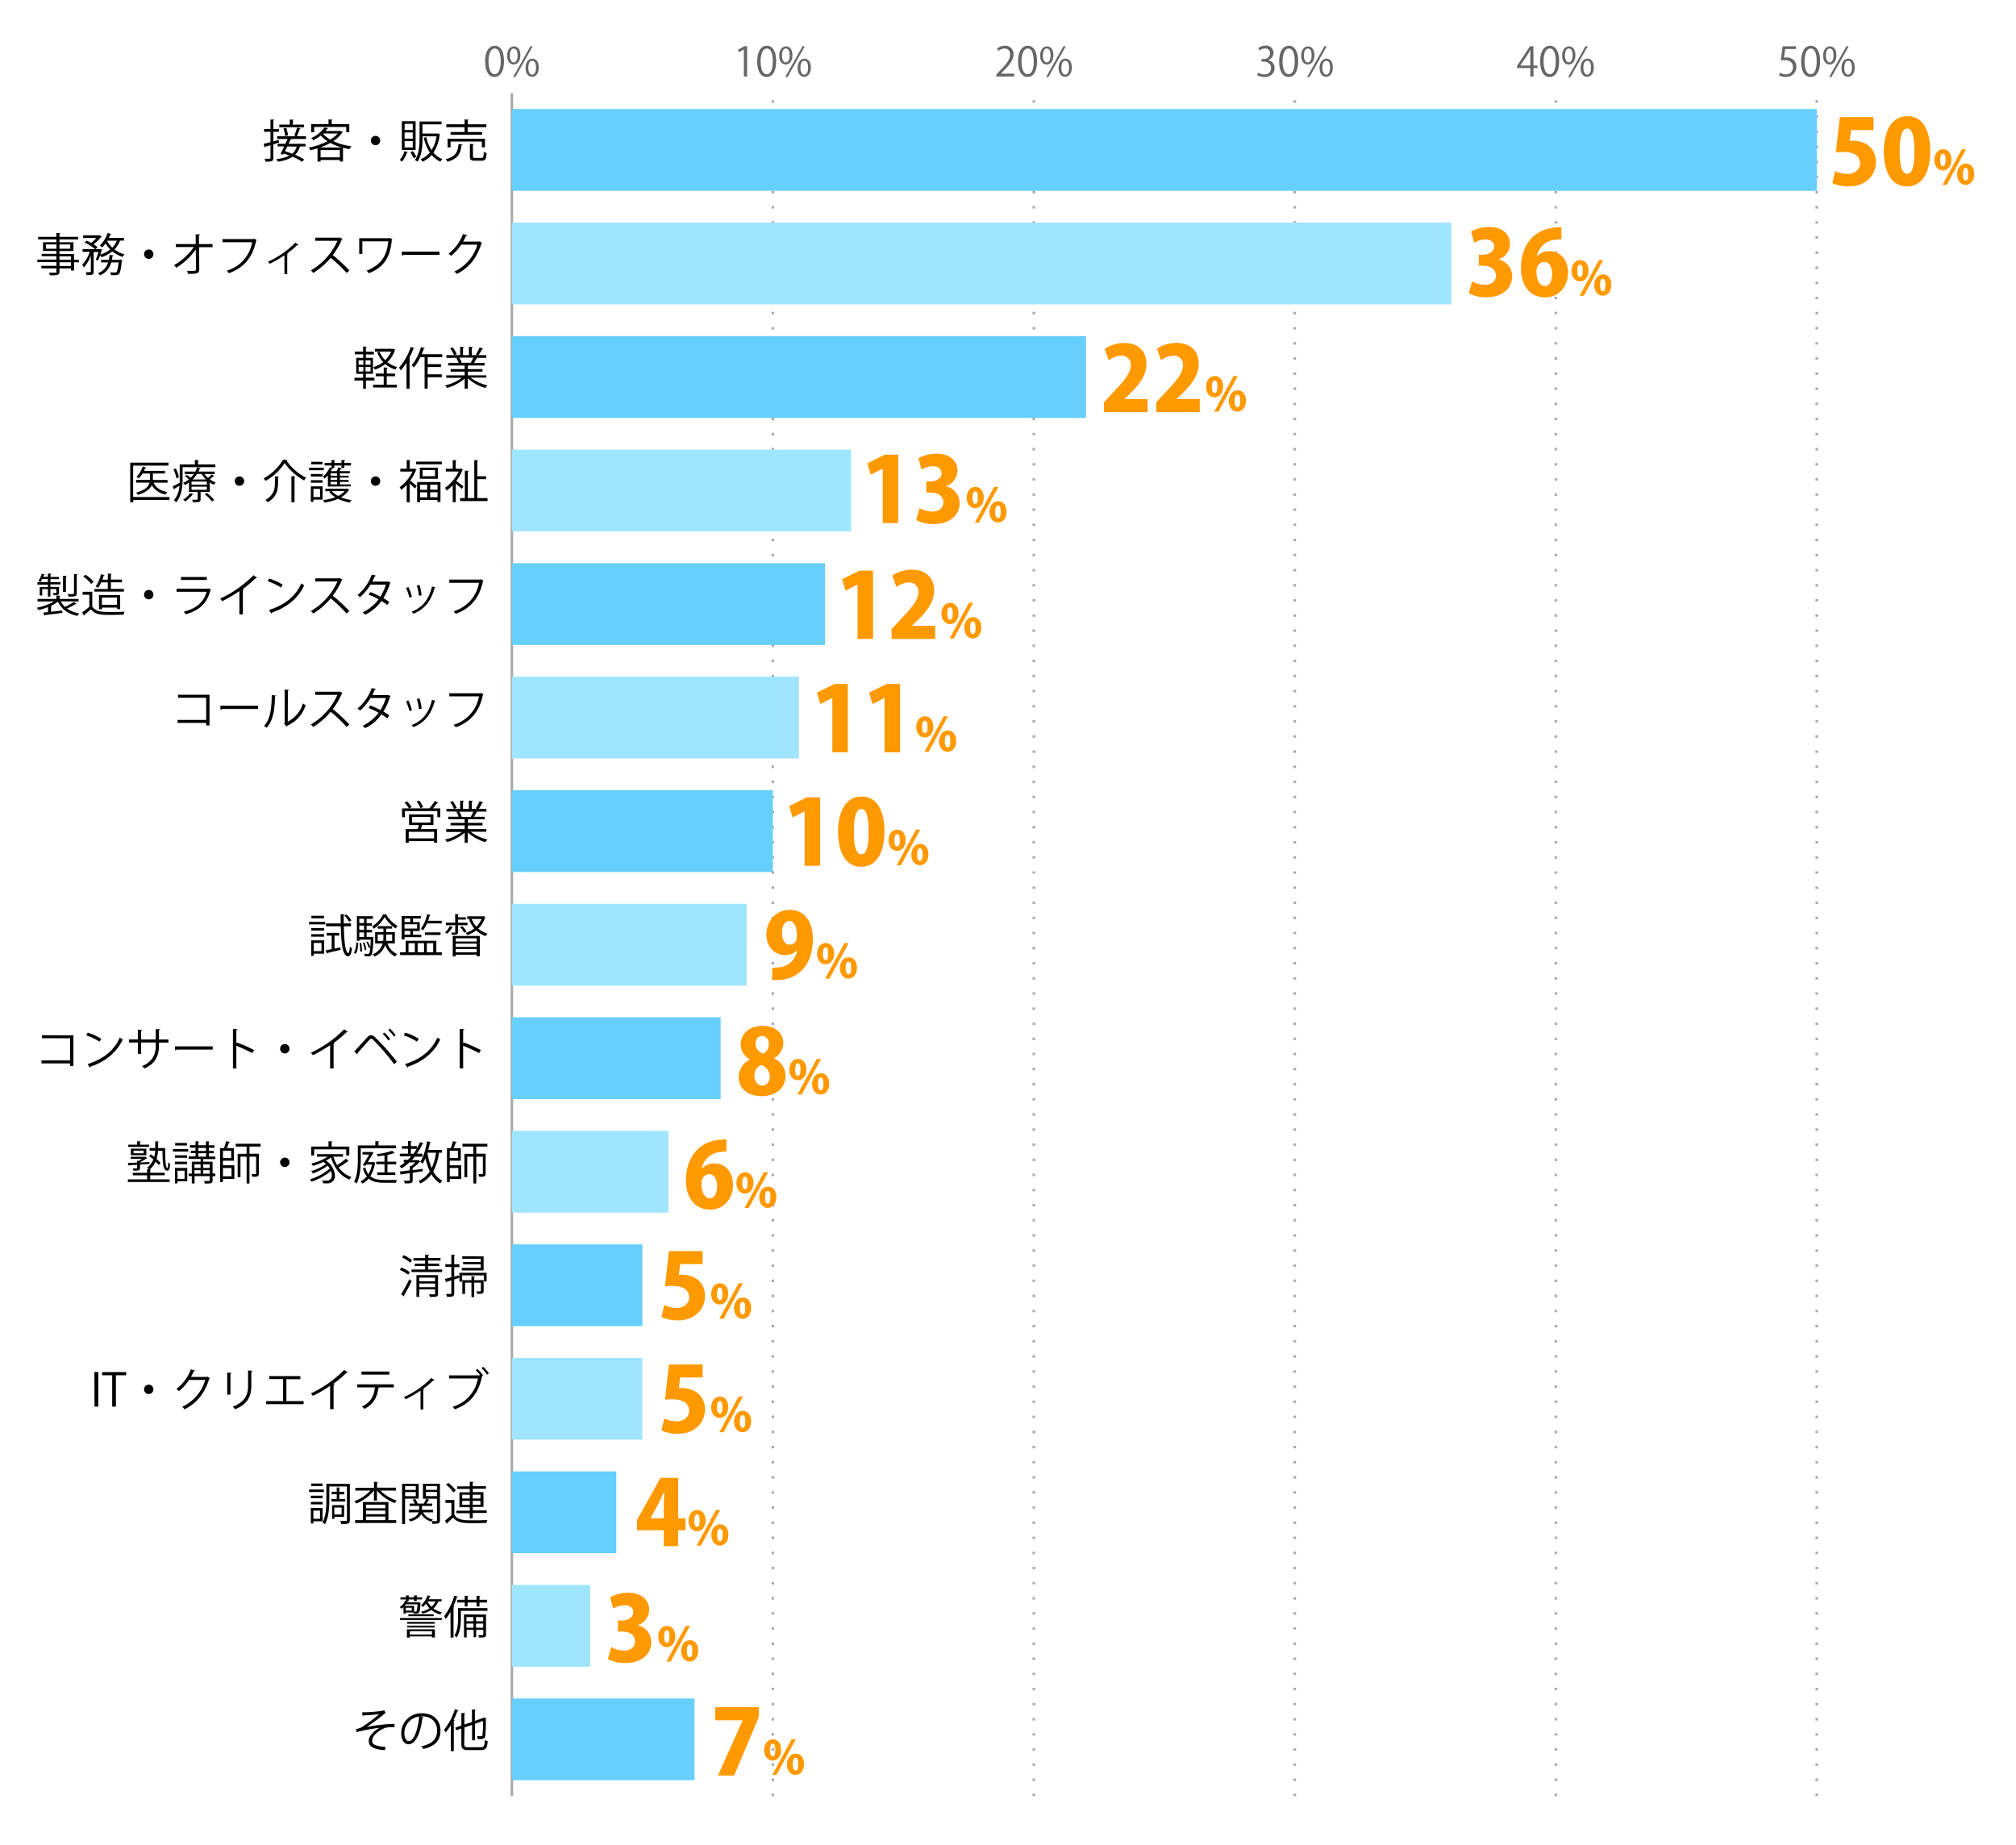 <svg xmlns="http://www.w3.org/2000/svg" viewBox="0 0 800 732"><defs><style>.cls-1{fill:#666;}.cls-2,.cls-3,.cls-7{fill:none;}.cls-2,.cls-3{stroke:#aaa;stroke-miterlimit:10;}.cls-3{stroke-dasharray:1 5;}.cls-4{fill:#66cffc;}.cls-5{fill:#9fe5fe;}.cls-6{fill:#f90;}</style></defs><g id="レイヤー_2" data-name="レイヤー 2"><g id="グラフのコピー"><path class="cls-1" d="M192.5,24.39c0-4.19,1.63-6.22,3.88-6.22S200,20.31,200,24.23c0,4.16-1.46,6.31-3.84,6.31C194,30.54,192.5,28.39,192.5,24.39Zm6.2-.09c0-3-.73-5.06-2.41-5.06-1.42,0-2.43,1.9-2.43,5.06s.88,5.15,2.39,5.15C198,29.45,198.7,27.15,198.7,24.3Z"/><path class="cls-1" d="M206.49,21.9c0,2.49-1.24,3.69-2.66,3.69s-2.59-1.17-2.59-3.53,1.25-3.65,2.67-3.65C205.53,18.41,206.49,19.72,206.49,21.9Zm-4.16.16c0,1.45.52,2.7,1.53,2.7S205.4,23.5,205.4,22s-.4-2.74-1.54-2.74S202.33,20.68,202.33,22.06Zm2.2,8.51h-.91l6.85-12.2h.91Zm9.27-3.78c0,2.48-1.23,3.68-2.66,3.68s-2.59-1.16-2.59-3.53,1.25-3.67,2.67-3.67C212.84,23.27,213.8,24.6,213.8,26.79Zm-4.16.08c0,1.52.53,2.76,1.54,2.76s1.53-1.25,1.53-2.79-.38-2.74-1.52-2.74S209.64,25.5,209.64,26.87Z"/><path class="cls-1" d="M295.18,30.35V19.61h0l-2,1.13-.32-1,2.48-1.39h1.13v12Z"/><path class="cls-1" d="M300.47,24.39c0-4.19,1.64-6.22,3.88-6.22S308,20.31,308,24.23c0,4.16-1.45,6.31-3.84,6.31C302,30.54,300.47,28.39,300.47,24.39Zm6.2-.09c0-3-.72-5.06-2.4-5.06-1.43,0-2.44,1.9-2.44,5.06s.88,5.15,2.39,5.15C306,29.45,306.67,27.15,306.67,24.3Z"/><path class="cls-1" d="M314.46,21.9c0,2.49-1.23,3.69-2.66,3.69s-2.59-1.17-2.59-3.53,1.25-3.65,2.67-3.65C313.5,18.41,314.46,19.72,314.46,21.9Zm-4.16.16c0,1.45.53,2.7,1.53,2.7s1.54-1.26,1.54-2.78-.4-2.74-1.54-2.74S310.3,20.68,310.3,22.06Zm2.21,8.51h-.92l6.86-12.2h.91Zm9.26-3.78c0,2.48-1.23,3.68-2.65,3.68s-2.6-1.16-2.6-3.53,1.25-3.67,2.68-3.67C320.81,23.27,321.77,24.6,321.77,26.79Zm-4.16.08c0,1.52.53,2.76,1.54,2.76s1.54-1.25,1.54-2.79-.39-2.74-1.52-2.74S317.61,25.5,317.61,26.87Z"/><path class="cls-1" d="M402.46,30.35h-7.09v-.82l1.16-1.23c2.85-2.88,4.29-4.63,4.29-6.58a2.17,2.17,0,0,0-2.29-2.47,4,4,0,0,0-2.4,1l-.44-.93a4.64,4.64,0,0,1,3.1-1.17,3.2,3.2,0,0,1,3.38,3.41c0,2.26-1.59,4.18-4.07,6.67l-.94,1v0h5.3Z"/><path class="cls-1" d="M404,24.39c0-4.19,1.63-6.22,3.87-6.22s3.67,2.14,3.67,6.06c0,4.16-1.46,6.31-3.85,6.31C405.56,30.54,404,28.39,404,24.39Zm6.19-.09c0-3-.72-5.06-2.4-5.06-1.42,0-2.43,1.9-2.43,5.06s.88,5.15,2.38,5.15C409.56,29.45,410.23,27.15,410.23,24.3Z"/><path class="cls-1" d="M418,21.9c0,2.49-1.23,3.69-2.65,3.69s-2.6-1.17-2.6-3.53,1.25-3.65,2.68-3.65C417.06,18.41,418,19.72,418,21.9Zm-4.16.16c0,1.45.53,2.7,1.54,2.7s1.53-1.26,1.53-2.78-.4-2.74-1.53-2.74S413.86,20.68,413.86,22.06Zm2.21,8.51h-.91L422,18.37h.91Zm9.27-3.78c0,2.48-1.23,3.68-2.66,3.68s-2.59-1.16-2.59-3.53,1.25-3.67,2.67-3.67C424.38,23.27,425.34,24.6,425.34,26.79Zm-4.16.08c0,1.52.52,2.76,1.53,2.76s1.54-1.25,1.54-2.79-.38-2.74-1.52-2.74S421.18,25.5,421.18,26.87Z"/><path class="cls-1" d="M503.17,23.86A3.07,3.07,0,0,1,505.78,27c0,1.9-1.38,3.57-4.07,3.57a5.32,5.32,0,0,1-2.83-.77l.4-1a4.84,4.84,0,0,0,2.45.72A2.43,2.43,0,0,0,504.4,27c0-1.76-1.49-2.56-3-2.56h-.79v-1h.79A2.45,2.45,0,0,0,504,21.17a1.85,1.85,0,0,0-2.07-1.93,3.94,3.94,0,0,0-2.19.78l-.4-1a5,5,0,0,1,2.85-.9A2.83,2.83,0,0,1,505.35,21a3,3,0,0,1-2.18,2.84Z"/><path class="cls-1" d="M507.6,24.39c0-4.19,1.63-6.22,3.87-6.22s3.67,2.14,3.67,6.06c0,4.16-1.46,6.31-3.84,6.31C509.12,30.54,507.6,28.39,507.6,24.39Zm6.19-.09c0-3-.72-5.06-2.4-5.06-1.42,0-2.43,1.9-2.43,5.06s.88,5.15,2.39,5.15C513.12,29.45,513.79,27.15,513.79,24.3Z"/><path class="cls-1" d="M521.59,21.9c0,2.49-1.24,3.69-2.66,3.69s-2.59-1.17-2.59-3.53,1.24-3.65,2.67-3.65C520.62,18.41,521.59,19.72,521.59,21.9Zm-4.17.16c0,1.45.53,2.7,1.54,2.7S520.5,23.5,520.5,22s-.4-2.74-1.54-2.74S517.42,20.68,517.42,22.06Zm2.21,8.51h-.91l6.85-12.2h.91Zm9.27-3.78c0,2.48-1.23,3.68-2.66,3.68s-2.59-1.16-2.59-3.53,1.25-3.67,2.67-3.67C527.94,23.27,528.9,24.6,528.9,26.79Zm-4.16.08c0,1.52.53,2.76,1.54,2.76s1.53-1.25,1.53-2.79-.38-2.74-1.52-2.74S524.74,25.5,524.74,26.87Z"/><path class="cls-1" d="M608.53,30.35h-1.27V27H602v-.85l5.12-7.78h1.38V26h1.63v1h-1.63ZM603.37,26h3.89V21.7c0-.65,0-1.29.07-1.92h-.07c-.37.74-.65,1.25-1,1.8l-2.93,4.35Z"/><path class="cls-1" d="M611.16,24.39c0-4.19,1.64-6.22,3.88-6.22s3.66,2.14,3.66,6.06c0,4.16-1.45,6.31-3.84,6.31C612.69,30.54,611.16,28.39,611.16,24.39Zm6.2-.09c0-3-.72-5.06-2.4-5.06-1.43,0-2.43,1.9-2.43,5.06s.87,5.15,2.38,5.15C616.69,29.45,617.36,27.15,617.36,24.3Z"/><path class="cls-1" d="M625.15,21.9c0,2.49-1.23,3.69-2.66,3.69s-2.59-1.17-2.59-3.53,1.25-3.65,2.67-3.65C624.19,18.41,625.15,19.72,625.15,21.9Zm-4.16.16c0,1.45.53,2.7,1.54,2.7s1.53-1.26,1.53-2.78-.4-2.74-1.53-2.74S621,20.68,621,22.06Zm2.21,8.51h-.91l6.85-12.2h.91Zm9.26-3.78c0,2.48-1.23,3.68-2.65,3.68s-2.6-1.16-2.6-3.53,1.25-3.67,2.68-3.67C631.51,23.27,632.46,24.6,632.46,26.79Zm-4.16.08c0,1.52.53,2.76,1.54,2.76s1.54-1.25,1.54-2.79-.39-2.74-1.52-2.74S628.3,25.5,628.3,26.87Z"/><path class="cls-1" d="M712.71,18.36v1.1h-4.3l-.5,3.4a5.51,5.51,0,0,1,.93-.07c2.13,0,4,1.27,4,3.68a4,4,0,0,1-4.14,4.07,5.25,5.25,0,0,1-2.75-.71l.39-1a4.33,4.33,0,0,0,2.36.68,2.73,2.73,0,0,0,2.79-2.84c0-1.65-1.06-2.8-3.3-2.8a10.06,10.06,0,0,0-1.53.11l.75-5.58Z"/><path class="cls-1" d="M714.73,24.39c0-4.19,1.63-6.22,3.87-6.22s3.67,2.14,3.67,6.06c0,4.16-1.46,6.31-3.85,6.31C716.25,30.54,714.73,28.39,714.73,24.39Zm6.19-.09c0-3-.72-5.06-2.4-5.06-1.42,0-2.43,1.9-2.43,5.06s.88,5.15,2.38,5.15C720.25,29.45,720.92,27.15,720.92,24.3Z"/><path class="cls-1" d="M728.71,21.9c0,2.49-1.23,3.69-2.65,3.69s-2.6-1.17-2.6-3.53,1.25-3.65,2.68-3.65C727.75,18.41,728.71,19.72,728.71,21.9Zm-4.16.16c0,1.45.53,2.7,1.54,2.7s1.53-1.26,1.53-2.78-.4-2.74-1.53-2.74S724.55,20.68,724.55,22.06Zm2.21,8.51h-.91l6.85-12.2h.91ZM736,26.79c0,2.48-1.24,3.68-2.66,3.68s-2.59-1.16-2.59-3.53,1.25-3.67,2.67-3.67C735.07,23.27,736,24.6,736,26.79Zm-4.16.08c0,1.52.52,2.76,1.53,2.76s1.54-1.25,1.54-2.79-.39-2.74-1.52-2.74S731.87,25.5,731.87,26.87Z"/><line class="cls-2" x1="203.12" y1="712.76" x2="203.12" y2="36.97"/><line class="cls-3" x1="306.68" y1="712.76" x2="306.68" y2="36.97"/><line class="cls-3" x1="410.24" y1="712.76" x2="410.24" y2="36.97"/><line class="cls-3" x1="513.81" y1="712.76" x2="513.81" y2="36.97"/><line class="cls-3" x1="617.37" y1="712.76" x2="617.37" y2="36.97"/><line class="cls-3" x1="720.94" y1="712.76" x2="720.94" y2="36.97"/><rect class="cls-4" x="203.12" y="43.28" width="517.82" height="32.44"/><rect class="cls-5" x="203.12" y="88.33" width="372.83" height="32.44"/><rect class="cls-4" x="203.12" y="133.39" width="227.84" height="32.44"/><rect class="cls-5" x="203.12" y="178.44" width="134.63" height="32.44"/><rect class="cls-4" x="203.12" y="223.49" width="124.28" height="32.44"/><rect class="cls-5" x="203.12" y="268.54" width="113.92" height="32.44"/><rect class="cls-4" x="203.12" y="313.6" width="103.56" height="32.44"/><rect class="cls-5" x="203.12" y="358.65" width="93.21" height="32.44"/><rect class="cls-4" x="203.12" y="403.7" width="82.85" height="32.44"/><rect class="cls-5" x="203.12" y="448.76" width="62.14" height="32.44"/><rect class="cls-4" x="203.12" y="493.81" width="51.78" height="32.44"/><rect class="cls-5" x="203.12" y="538.86" width="51.78" height="32.44"/><rect class="cls-4" x="203.12" y="583.91" width="41.43" height="32.44"/><rect class="cls-5" x="203.12" y="628.97" width="31.07" height="32.44"/><rect class="cls-4" x="203.12" y="674.02" width="72.49" height="32.44"/><path d="M143.73,679.48a43,43,0,0,0,8.81-.76l.43,1.13a3.16,3.16,0,0,0-.85.62c-1.81,1.51-4.44,3.4-6.58,4.88a60.29,60.29,0,0,1,11-1.25v1.28c-.25,0-.54,0-.81,0a12.24,12.24,0,0,0-2.76.27c-1.54.44-5.29,2.65-5.29,5.12a1.65,1.65,0,0,0,.94,1.62,13.53,13.53,0,0,0,4.46.88l-.39,1.26c-4.36-.34-6.36-1.35-6.36-3.65s2.52-4.29,4.29-5.23a64,64,0,0,0-9.12,1.73l-.23-1.22a7.83,7.83,0,0,0,2.36-.81,57.87,57.87,0,0,0,6.82-5.13c-1.11.18-3.36.36-4.39.41-.52,0-1.24.06-1.71.09a.72.72,0,0,1-.47.22Z"/><path d="M168.07,681.42a.46.46,0,0,1-.45.29c-.65,5.6-2.52,10.48-5.51,10.48-1.51,0-2.88-1.51-2.88-4.36a7.9,7.9,0,0,1,8.1-7.94c5.21,0,7.46,3.3,7.46,6.81,0,4.28-2.49,6.35-6.84,7.36a7.07,7.07,0,0,0-.76-1.1c4.14-.79,6.27-2.81,6.27-6.21,0-3-1.91-5.67-6.13-5.67a4.73,4.73,0,0,0-.54,0Zm-1.73-.23a6.62,6.62,0,0,0-5.88,6.6c0,1.93.83,3.14,1.69,3.14C164.33,690.93,165.89,686.12,166.34,681.19Z"/><path d="M178.91,684.55a21.66,21.66,0,0,1-2.06,3,9.1,9.1,0,0,0-.63-1.14,24.38,24.38,0,0,0,4.29-8.12l1.42.47c0,.13-.18.2-.39.18a33.85,33.85,0,0,1-1.52,3.57l.42.12c0,.11-.13.2-.36.24v12.06h-1.17Zm5.31,7.49c0,1.07.25,1.32,1.6,1.32h5c1.23,0,1.43-.58,1.61-2.88a3.23,3.23,0,0,0,1.11.48c-.23,2.65-.65,3.52-2.68,3.52h-5c-2.14,0-2.79-.49-2.79-2.45v-6.09l-2,.7-.38-1.06,2.4-.83v-5l1.53.11c0,.13-.11.2-.34.24v4.25l3-1v-5l1.51.11c0,.12-.13.19-.34.23v4.2l3.27-1.12a1.49,1.49,0,0,1,.26-.22l1,.38c0,.06-.11.13-.18.18a64.14,64.14,0,0,1-.22,6.68c-.19,1.24-.93,1.41-3,1.33a3.57,3.57,0,0,0-.31-1.13c.58,0,1.33,0,1.57,0s.52-.08.63-.54a44.28,44.28,0,0,0,.18-5.51l-3.15,1.09v6.58h-1.17V684.5l-3,1Z"/><path d="M160.1,637.79a9.41,9.41,0,0,1-.76.63,3,3,0,0,0-.72-.65,6,6,0,0,0,2.2-2.59l.3,0v-.47h-2.21v-.83h2.21v-.81l1.39.09c0,.13-.11.22-.34.23v.49h2.14v-.81l1.4.09c0,.13-.1.22-.34.23v.49h2.16v.83h-2.16v.7h-1.06v-.7h-2.14v.7H162a.43.43,0,0,1-.27.11,1.86,1.86,0,0,1-.18.34H166l.23,0,.6.09a2.09,2.09,0,0,1,0,.34c-.23,4.07-.43,4.07-2.09,4.07h-.59a1.75,1.75,0,0,0-.09-.49h-3v.47h-.91Zm-1.34,5.1v-.8h16.53v.8Zm5.55-3.35c.25,0,.45,0,.56,0a.42.42,0,0,0,.39-.15,7.28,7.28,0,0,0,.4-2.74h-4.59c-.15.2-.31.42-.47.62h3.71Zm-.92-.38V638H161v1.15Zm-1.91,10.68v-3.28h11.11v3.26H171.4v-.45h-8.77v.47Zm11-6.2v.72H161.59v-.72Zm-10.89,2.2v-.72h10.89v.72Zm.45-4.5v-.72h10.05v.72Zm9.36,6h-8.77v1.29h8.77Zm3.8-11.82h-1.29a6.72,6.72,0,0,1-1.93,2.76,9.71,9.71,0,0,0,3.4,1.55,3.9,3.9,0,0,0-.66.88,10,10,0,0,1-3.55-1.82,11.73,11.73,0,0,1-3.49,1.5,5.7,5.7,0,0,0-.58-.81,10.8,10.8,0,0,0,3.35-1.35,8.89,8.89,0,0,1-1.39-1.88,8.23,8.23,0,0,1-1.26,1.35,5.35,5.35,0,0,0-.79-.61,8.75,8.75,0,0,0,2.63-4l1.28.37c0,.11-.15.17-.34.17a6.44,6.44,0,0,1-.46,1h5.08Zm-5.52,0a7,7,0,0,0,1.54,2.11,5.6,5.6,0,0,0,1.55-2.11Z"/><path d="M178.76,639.61a20.5,20.5,0,0,1-1.89,2.88,9.16,9.16,0,0,0-.59-1.17,24.61,24.61,0,0,0,4-8.12l1.42.45c0,.13-.18.2-.41.2a37.48,37.48,0,0,1-1.39,3.56l.42.13c0,.13-.13.2-.35.23v12.07h-1.17Zm14.66-1.46v1.08H182.9v2.85c0,2.26-.25,5.51-1.67,7.72a4.71,4.71,0,0,0-.9-.76c1.29-2,1.44-4.89,1.44-7v-3.91Zm-12-3.31h3v-1.6l1.48.1c0,.11-.11.2-.34.24v1.26h3.56v-1.6l1.5.1c0,.11-.11.2-.34.24v1.26h3v1.08h-3v1.56h-1.16v-1.56h-3.56v1.56h-1.14v-1.56h-3Zm11.45,5.87v7.9c0,1.19-.64,1.21-2.77,1.21a3,3,0,0,0-.34-.94l1.11,0c.81,0,.92,0,.92-.29v-1.8h-2.84v2.9h-1v-2.9h-2.77v3h-1.06v-9.11Zm-5,1h-2.77v1.67h2.77Zm-2.77,4.23h2.77v-1.66h-2.77Zm6.64-4.23h-2.84v1.67h2.84Zm-2.84,4.23h2.84v-1.66h-2.84Z"/><path d="M128.51,591.08v1h-5.87v-1ZM128,603.7h-3.65v.87h-1v-6.14H128Zm0-10.17v1h-4.66v-1ZM123.38,597v-1H128v1Zm4.61-8.28v1H123.5v-1Zm-1,10.75h-2.63v3.24H127Zm11.84-10.63v14.35c0,1.59-.75,1.59-3.45,1.59a4.75,4.75,0,0,0-.36-1.21c.52,0,1,0,1.42,0h.88c.29,0,.36-.09.36-.4V589.89h-7v5.42c0,2.85-.2,6.86-1.75,9.58a3.82,3.82,0,0,0-1-.68c1.46-2.58,1.58-6.2,1.58-8.9v-6.5Zm-7.36,6h2.16v-1.87h-2v-1h2v-1.71l1.33.09c0,.13-.11.2-.32.24V592h2v1h-2v1.87H137v1h-5.47Zm5.08,7.13h-3.84v.76h-.93v-5.44h4.77Zm-1-3.73h-2.88V601h2.88Z"/><path d="M157.13,591.5h-6.21a16.55,16.55,0,0,0,6.55,4,3.9,3.9,0,0,0-.81,1,17.68,17.68,0,0,1-7.07-5v4h-1.21v-4a17.56,17.56,0,0,1-7,5.16,5.88,5.88,0,0,0-.78-.95A16,16,0,0,0,147,591.5h-6v-1.1h7.42V588l1.55.11c0,.12-.11.21-.34.25v2h7.54Zm-3,4.55v7.2h3.1v1.12H140.91v-1.12H144v-7.2Zm-1.23,1.05h-7.67v1.42h7.67Zm0,3.78v-1.44h-7.67v1.44Zm-7.67.93v1.44h7.67v-1.44Z"/><path d="M166.15,594.72h-5.41v10.06h-1.18V588.83h6.59Zm-1.16-5h-4.25v1.53H165Zm-4.25,4H165v-1.62h-4.25Zm13.85-4.95v14.42c0,1.43-.67,1.52-3,1.52a4.33,4.33,0,0,0-.34-1.14,1.19,1.19,0,0,0-.12.22,6.37,6.37,0,0,1-4-3c-.48,1.12-1.64,2.21-4.28,3a4.15,4.15,0,0,0-.72-.81c2.7-.74,3.69-1.84,4-2.83h-3.91v-1h4.09v-1.53h-3.78v-.94h2.07a7,7,0,0,0-.87-1.56l1-.29a5.78,5.78,0,0,1,1,1.84h2.42a13.65,13.65,0,0,0,1-1.94l1.28.5a.34.34,0,0,1-.36.13c-.22.36-.54.88-.85,1.31h2.3v.94h-4.07v1.53h4.42v1h-4A5.58,5.58,0,0,0,171.8,603a2.87,2.87,0,0,0-.54.63l1.28,0c.77,0,.86,0,.86-.36v-8.51h-5.56v-5.91Zm-1.19.94H169v1.53h4.39Zm-4.39,4h4.39v-1.64H169Z"/><path d="M180.31,595.24v5.92c1.4,2.15,4,2.15,7.42,2.15,2,0,4.28,0,5.69-.13a4.26,4.26,0,0,0-.38,1.19c-1.24,0-3.22.07-5,.07-4,0-6.45,0-8.23-2.23-.83.81-1.68,1.6-2.38,2.21a.24.24,0,0,1-.14.29l-.71-1.28c.78-.57,1.71-1.37,2.56-2.14v-4.9h-2.38v-1.15Zm-2.41-6.75a13.34,13.34,0,0,1,3,3l-1,.75a12.63,12.63,0,0,0-2.92-3.09Zm8.52,14.1V600.5H181.1v-1h5.32v-1.38h-4.11V592.2h4.11v-1.35h-5v-1h5V588l1.53.09c0,.12-.13.21-.36.25v1.44h5.25v1h-5.25v1.35h4.26v5.87h-4.26v1.38h5.54v1h-5.54v2.09Zm-3-9.44v1.52h3v-1.52Zm0,4h3v-1.57h-3Zm7.24-4h-3.09v1.52h3.09Zm0,4v-1.57h-3.09v1.57Z"/><path d="M37.46,544.46H39v13.72h-1.5Z"/><path d="M50.06,545.74H46v12.44H44.52V545.74h-4v-1.26h9.57Z"/><path d="M60.88,551.34A1.86,1.86,0,1,1,59,549.49,1.85,1.85,0,0,1,60.88,551.34Z"/><path d="M83.31,546.91a1.09,1.09,0,0,1-.27.25c-1.89,5.84-4.84,9.58-9.81,12.1a5,5,0,0,0-.92-1,16.88,16.88,0,0,0,9.13-10.66H75a18.41,18.41,0,0,1-4,4.45,7.59,7.59,0,0,0-1-.83,18.32,18.32,0,0,0,5.75-7.81l1.71.48c-.08.18-.29.24-.53.24a25.36,25.36,0,0,1-1.15,2.27h6.34l.22-.11Z"/><path d="M90.17,553.45V544.7l1.71.1c0,.17-.15.29-.43.33v8.32Zm10-9.46c0,.18-.15.27-.44.31V550c0,3.78-1.29,7.23-6.46,9.23a5,5,0,0,0-.94-1c5-1.85,6.11-4.93,6.11-8.26v-6.14Z"/><path d="M106.87,546.08h12.32v1.23h-5.55V556h6.84v1.22H105.61V556h6.73v-8.73h-5.47Z"/><path d="M138,544.64a.41.41,0,0,1-.34.15.58.58,0,0,1-.18,0,45,45,0,0,1-5.13,4.3l.43.2a.45.45,0,0,1-.4.23v9.67H131v-9.25a51.71,51.71,0,0,1-6.86,4,7.68,7.68,0,0,0-.76-1,45.63,45.63,0,0,0,13.2-9.31Z"/><path d="M156.29,550.57H150.2l.3.09c0,.1-.16.19-.36.21-.48,3.35-1.71,6.34-5.56,8.23a8.58,8.58,0,0,0-1-.9c3.74-1.8,4.79-4.32,5.2-7.63h-7v-1.21h14.48Zm-1.79-5.08H143.45v-1.21H154.5Z"/><path d="M172.45,547.7a.37.37,0,0,1-.31.13,1.09,1.09,0,0,1-.25,0,32.32,32.32,0,0,1-4,3.33,2.07,2.07,0,0,1,.39.17.46.46,0,0,1-.3.19v7.82h-1.1v-7.51a47.8,47.8,0,0,1-5.92,3.44,6.39,6.39,0,0,0-.65-.85,36,36,0,0,0,10.86-7.56Z"/><path d="M190.5,545.63a17.22,17.22,0,0,0-1.74-1.91l.63-.5a13.76,13.76,0,0,1,2.3,2.59l-.34.25.14.08a.41.41,0,0,1-.25.19c-1.39,6.79-4.9,10.84-10.78,12.92a8.17,8.17,0,0,0-.83-1,14.13,14.13,0,0,0,10-11.23H178.21v-1.23h11.93l.24-.16Zm2.78-.11a12.71,12.71,0,0,0-2.2-2.59l.66-.52A13.25,13.25,0,0,1,194,545Z"/><path d="M159.29,503a13.61,13.61,0,0,1,3.36,1.86l-.68,1a15.39,15.39,0,0,0-3.33-1.94Zm-.13,10.61a57,57,0,0,0,3.26-5.95l.92.76a60.91,60.91,0,0,1-3,5.62.4.4,0,0,1,.09.25.36.36,0,0,1-.06.2Zm1.05-15.52a13.65,13.65,0,0,1,3.29,2l-.7,1a13.58,13.58,0,0,0-3.26-2.09Zm9.7,5.69h5.55v1H163.28v-1h5.42v-1.37h-4.12v-.94h4.12v-1.22h-4.62v-1h4.62v-1.38l1.55.1c0,.13-.11.22-.34.26v1h4.9v1h-4.9v1.22h4.36v.94h-4.36Zm3.91,2.23v7.36c0,1.28-.58,1.28-3.21,1.28a3.9,3.9,0,0,0-.38-1c.4,0,.8,0,1.14,0,1.29,0,1.29,0,1.29-.31v-1.69h-6.28v3h-1.13V506Zm-1.16,1h-6.28v1.44h6.28Zm-6.28,3.8h6.28v-1.48h-6.28Z"/><path d="M182.09,506.09l.15,1c-.67.22-1.33.44-2,.63v5.44c0,1.32-.56,1.5-2.87,1.46a5.3,5.3,0,0,0-.37-1.13l1.27,0c.74,0,.83,0,.83-.36v-5.08l-1.85.58a.41.41,0,0,1-.25.29l-.44-1.41c.71-.16,1.59-.39,2.54-.66v-4.09h-2.36V501.7h2.36v-3.77l1.48.09c0,.15-.11.22-.34.26v3.42h2.05v1.13h-2.05v3.78Zm.2-1H193.1v3.45H192v-2.43h-8.61v2.49h-1.08Zm9.62-6.5v5.56h-8.65v-1h7.51V501.7h-7v-.9h7v-1.28h-7.34v-1Zm0,9.41v4.22c0,1.09-.4,1.24-2.54,1.24a4.53,4.53,0,0,0-.32-1c.54,0,1,0,1.27,0,.45,0,.51,0,.51-.23V509h-2.65v5.73h-1.1V509h-2.52v4.47h-1.1V508h3.62v-1.53l1.44.09c0,.13-.1.22-.34.25V508Z"/><path d="M55.55,463.54c0,.94-.34,1.06-2.57,1a3.43,3.43,0,0,0-.34-.85c.41,0,.81,0,1.09,0,.62,0,.69,0,.69-.26v-1.2l-3.06.16a.33.33,0,0,1-.24.23l-.45-1.13c1,0,2.33-.07,3.75-.13v-.72l.68,0c.4-.24.83-.51,1.21-.78H51.86v-.81h5.57l.18-.07.82.6c0,.07-.14.09-.25.1a22.52,22.52,0,0,1-2.63,1.55v.06l3.77-.15,0,.76c-1.24.09-2.52.16-3.73.23Zm4.06,2.86V468h7.7v1.05H50.75V468h7.63v-1.6H52.69v-1h5.69V464l.74,0a7.46,7.46,0,0,0-.79-.54,8.26,8.26,0,0,0,2.52-3.37c-.54-.47-1.14-.92-1.68-1.31l.69-.69c.43.29.88.63,1.33,1a13.44,13.44,0,0,0,.4-2.48H59.37V455.6H61.6v-2.68l1.46.09c0,.12-.12.19-.34.23v2.36h2.83c0,4.1.07,7.87.86,7.87.23,0,.32-1,.36-2.29a4.44,4.44,0,0,0,.72.67c-.11,2-.32,2.68-1.17,2.7-1.66,0-1.8-3.42-1.85-7.87H62.7a12,12,0,0,1-.58,3.26,12.46,12.46,0,0,1,1.59,1.6l-.72.81A13.21,13.21,0,0,0,61.73,461a8.84,8.84,0,0,1-2.36,3.12l.58,0c0,.15-.11.22-.34.26v1h5.76v1Zm-.44-12.15v.88H50.89v-.88h3.53v-1.37l1.48.09c0,.13-.11.22-.35.23v1.05Zm-1.1,4.19H51.92v-2.61h6.15ZM53,456.61v1.06h4v-1.06Z"/><path d="M68.64,457v-1h6.07v1Zm5.67,6.46v5.29H70.44v.85h-1v-6.14Zm-.07-5v1H69.41v-1ZM69.41,462v-1h4.83v1Zm4.77-8.43v1H69.52v-1Zm-.93,11H70.44v3.24h2.81Zm12.22,1.18v1H84.36v1.64c0,1.21-.53,1.28-3.1,1.28a3.71,3.71,0,0,0-.32-1c.54,0,1,0,1.4,0,.79,0,.88,0,.88-.33v-1.62h-6v2.92H76.11v-2.92H74.87v-1h1.24V461H79.6V459.9H74.87v-1h2.72V457.6H75.73v-.94h1.86v-1.22H75.37v-1h2.22v-1.6L79,453c0,.11-.1.2-.34.23v1.26h3.06v-1.6l1.46.11c0,.11-.11.2-.34.23v1.26h2.29v1H82.88v1.22h1.94v.94H82.88v1.31h2.56v1H80.65V461h3.71v4.64Zm-5.87-3.72H77.17v1.46H79.6Zm-2.43,2.34v1.38H79.6v-1.38Zm1.53-8.84v1.22h3.06v-1.22Zm0,2.16v1.31h3.06V457.6Zm4.52,4.34H80.65v1.46h2.57Zm-2.57,3.72h2.57v-1.38H80.65Z"/><path d="M88.47,460.6v1.82H93v5.44H88.47v1.21H87.36V455.62h1.51a20.24,20.24,0,0,0,.85-2.76l1.53.31c0,.14-.16.2-.38.21-.22.64-.54,1.5-.88,2.24h2.84v5Zm3.26-3.92H88.47v2.86h3.26Zm.15,6.82H88.47v3.3h3.41ZM103.4,455H99v2.84h3.71v7.85c0,1.26-.6,1.3-2.54,1.3a5.3,5.3,0,0,0-.36-1.06h1c.72,0,.81,0,.81-.27V459H99v10.66H97.86V459H95.42v8.15H94.31v-9.27h3.55V455H93.52v-1.12h9.88Z"/><path d="M114.88,461.24a1.86,1.86,0,1,1-1.85-1.86A1.85,1.85,0,0,1,114.88,461.24Z"/><path d="M132.31,459a15.27,15.27,0,0,0,1.47,3.35,29.57,29.57,0,0,0,3.5-2.54l1.1,1a.52.52,0,0,1-.38.07,36.66,36.66,0,0,1-3.62,2.38,10.13,10.13,0,0,0,5.13,3.83,5.5,5.5,0,0,0-.81,1c-3.69-1.35-6.07-4.66-7.35-8.77a14,14,0,0,1-2,1.24,7.65,7.65,0,0,1,3.55,5.91,2.9,2.9,0,0,1-3.1,3.13c-.45,0-1,0-1.62-.05a2.73,2.73,0,0,0-.32-1.13c.66.05,1.29.07,1.69.07a2,2,0,0,0,1.33-.34,2.09,2.09,0,0,0,.8-1.82,4.42,4.42,0,0,0-.35-1.66,24.92,24.92,0,0,1-7.69,4.29,4.3,4.3,0,0,0-.64-1,20.54,20.54,0,0,0,7.86-4.23,7.79,7.79,0,0,0-.84-1.12,25.62,25.62,0,0,1-5.87,3.08,5,5,0,0,0-.65-.95,21.27,21.27,0,0,0,5.85-2.81,13,13,0,0,0-1-.83,29.8,29.8,0,0,1-4.18,1.55c-.15-.24-.43-.7-.61-.92a21.65,21.65,0,0,0,6.5-2.72h-4.27V458h10.32V459Zm-7.64-2.92v2.43H123.5V455h6.86v-2.13l1.6.11c0,.13-.12.22-.35.23V455h7v3.54h-1.22V456.1Z"/><path d="M143.16,455.69V460c0,2.81-.2,6.88-1.64,9.67a3.59,3.59,0,0,0-1-.68c1.37-2.65,1.48-6.32,1.48-9v-5.44h6.93v-1.69l1.6.11c0,.12-.1.21-.36.25v1.33h7v1.12Zm5.08,5.42.66.25a.26.26,0,0,1-.11.2,13.84,13.84,0,0,1-1.83,5.22c1.37,1.17,3.26,1.46,5.6,1.48.57,0,4.23,0,5,0a3.5,3.5,0,0,0-.43,1.1H152.5c-2.64,0-4.7-.36-6.19-1.68a7.9,7.9,0,0,1-2.48,2,4,4,0,0,0-.8-.84,7.41,7.41,0,0,0,2.52-2,9.47,9.47,0,0,1-1.53-3.22l.92-.34a8.25,8.25,0,0,0,1.24,2.68,11.34,11.34,0,0,0,1.43-3.83h-2.29l-.36.55-1-.3c.85-1.32,1.85-3,2.56-4.22h-2.67v-1h3.4l.22-.07.74.36a1,1,0,0,1-.16.21c-.51.88-1.32,2.2-2.11,3.5H148Zm9,.92h-3.49v3.2h3.11v1.06h-7.18v-1.06h2.92V462H149.3V461h3.28V458.5c-.92.14-1.86.27-2.74.36a4.55,4.55,0,0,0-.34-.88,27.5,27.5,0,0,0,6.15-1.32l1,.92a.26.26,0,0,1-.18.05h-.15a17.12,17.12,0,0,1-2.27.61.37.37,0,0,1-.3.12V461h3.49Z"/><path d="M167.77,464.78l-4,.6v2.91c0,1.21-.5,1.35-3.13,1.32a5.54,5.54,0,0,0-.38-1.05l1.28,0c1,0,1.08,0,1.08-.29v-2.75c-1.26.2-2.41.36-3.32.48a.28.28,0,0,1-.23.26l-.45-1.34c1.06-.12,2.47-.28,4-.48v-1.75l.65,0a12.41,12.41,0,0,0,1.56-1.42h-2.37a18.46,18.46,0,0,1-3.1,2.37,7.2,7.2,0,0,0-.81-.86,17,17,0,0,0,2.18-1.51h-.51v-1h1.62c.45-.43.9-.9,1.32-1.38h-4.5v-1.08h3.26v-1.95h-2.44v-1.06h2.44v-2l1.49.11c0,.11-.13.2-.36.23v1.66h2.38v.94a22.63,22.63,0,0,0,1.26-2.51l1.4.49c-.05.14-.25.18-.43.16a23.66,23.66,0,0,1-2.22,3.93h2.17V459h-3c-.37.48-.77.93-1.18,1.38h2.35l.18-.07.85.56a.37.37,0,0,1-.25.14,15.3,15.3,0,0,1-2.81,2.51v.84l4-.52Zm-4.72-6.91h1a22.11,22.11,0,0,0,1.31-1.95h-2.3Zm12.35-.45h-1.2a21.33,21.33,0,0,1-2.27,7.43,9,9,0,0,0,3.61,3.73,4.92,4.92,0,0,0-.86,1.05,10.11,10.11,0,0,1-3.49-3.62,11.37,11.37,0,0,1-4.4,3.62,4.63,4.63,0,0,0-.66-1,10.07,10.07,0,0,0,4.43-3.8,23,23,0,0,1-1.71-5.22,12.31,12.31,0,0,1-1.17,2.18,4.68,4.68,0,0,0-.92-.78c1.28-1.8,2.2-5,2.72-8.1l1.53.32c0,.15-.16.22-.4.22-.18,1-.4,1.93-.65,2.86h5.44Zm-5.76,0,0,.18a24.86,24.86,0,0,0,1.67,5.92,21.07,21.07,0,0,0,1.71-6.1Z"/><path d="M178.47,460.6v1.82H183v5.44h-4.52v1.21h-1.11V455.62h1.51a20.24,20.24,0,0,0,.85-2.76l1.53.31c0,.14-.16.2-.38.21-.22.64-.54,1.5-.88,2.24h2.84v5Zm3.26-3.92h-3.26v2.86h3.26Zm.15,6.82h-3.41v3.3h3.41ZM193.4,455H189v2.84h3.71v7.85c0,1.26-.6,1.3-2.54,1.3a5.3,5.3,0,0,0-.36-1.06h1c.72,0,.81,0,.81-.27V459H189v10.66h-1.15V459h-2.44v8.15h-1.11v-9.27h3.55V455h-4.34v-1.12h9.88Z"/><path d="M29.13,410.85V423H27.82v-1H16.47v-1.2H27.82v-8.79H16.65v-1.21Z"/><path d="M34.82,409.79a22.12,22.12,0,0,1,5.36,2.45l-.68,1.13a23.36,23.36,0,0,0-5.26-2.5Zm-.08,12.48c6.4-2,10.65-5.57,12.81-10.55a7.12,7.12,0,0,0,1.17.74c-2.25,4.93-6.65,8.76-12.75,10.8a.61.61,0,0,1-.25.41Z"/><path d="M66.84,413.73H63.08V415c0,3.44-1.06,6.93-5.76,9a6.21,6.21,0,0,0-.94-.9c4.58-2,5.42-5.18,5.42-8.14v-1.26H56v4.49H54.71v-4.49H51.18v-1.22h3.53V408.6l1.73.11a.48.48,0,0,1-.45.38v3.42H61.8v-4.14l1.73.11c0,.16-.16.3-.45.34v3.69h3.76Z"/><path d="M69.41,415.23h15v1.28H70.1a.86.86,0,0,1-.58.34Z"/><path d="M100.11,417.91A64.73,64.73,0,0,0,93.79,415v9H92.44V408.33l1.81.11c0,.2-.16.32-.46.38v5.26l.27-.38a63,63,0,0,1,6.77,3Z"/><path d="M114.88,416.18a1.86,1.86,0,1,1-1.85-1.85A1.85,1.85,0,0,1,114.88,416.18Z"/><path d="M138,409.48a.41.41,0,0,1-.34.15.58.58,0,0,1-.18,0,45,45,0,0,1-5.13,4.3l.43.2a.48.48,0,0,1-.4.24V424H131v-9.25a52.83,52.83,0,0,1-6.86,4,7.13,7.13,0,0,0-.76-1,45.61,45.61,0,0,0,13.2-9.3Z"/><path d="M140.6,417.23c1.37-1.44,4.22-4.61,5.24-5.71a2,2,0,0,1,1.41-.69,2.32,2.32,0,0,1,1.46.69,89.57,89.57,0,0,1,8.78,9.81l-1.08,1a79.33,79.33,0,0,0-8.34-9.68,1.24,1.24,0,0,0-.77-.45c-.23,0-.45.18-.74.45-.85.91-3.47,3.94-4.68,5.24a.23.23,0,0,1,0,.12.49.49,0,0,1-.18.38Zm11.94-7.48a14.39,14.39,0,0,1,2.27,2.63l-.69.54a14.54,14.54,0,0,0-2.25-2.63Zm2.12-1.58A14.53,14.53,0,0,1,157,410.8l-.68.54a15.78,15.78,0,0,0-2.25-2.61Z"/><path d="M160.82,409.79a22.12,22.12,0,0,1,5.36,2.45l-.68,1.13a23.36,23.36,0,0,0-5.26-2.5Zm-.08,12.48c6.4-2,10.65-5.57,12.81-10.55a7.12,7.12,0,0,0,1.17.74c-2.25,4.93-6.65,8.76-12.75,10.8a.61.61,0,0,1-.25.41Z"/><path d="M190.11,417.91a64.73,64.73,0,0,0-6.32-2.93v9h-1.35V408.33l1.81.11c0,.2-.16.32-.46.38v5.26l.27-.38a63,63,0,0,1,6.77,3Z"/><path d="M122.64,366.83v-1h6.43v1Zm6,6.33v5.3h-4.15v.84h-1v-6.14Zm0-4.89v1h-5.15v-1Zm-5.15,3.44v-1h5.15v1Zm5.08-8.29v1h-5v-1Zm-1,10.77h-3.08v3.24h3.08Zm5.19,2.23,2.29-.48.09,1c-1.91.45-3.91.94-5.17,1.21a.29.29,0,0,1-.24.25l-.52-1.28c.69-.12,1.52-.28,2.42-.48v-5.35h-2v-1.1h5v1.1h-1.91Zm6.54-8.84h-2.85c.11,5.67.49,10.36,1.8,10.63h0c.25,0,.48-1.16.61-2.58a4.12,4.12,0,0,0,.81.65c-.21,2.2-.74,3.22-1.51,3.22a1,1,0,0,1-.38-.07c-2-.54-2.39-5.69-2.54-11.85h-5.87v-1.13h5.85l-.05-3.66,1.6.08c0,.14-.12.23-.38.27,0,1.11,0,2.23,0,3.31h2.87Zm-1.79-4.7a12.71,12.71,0,0,1,1.95,2.36l-.9.54a11.62,11.62,0,0,0-1.91-2.43Z"/><path d="M142.17,374.19c-.09,1.6-.27,3.35-1,4.32l-.72-.41a8.25,8.25,0,0,0,.93-4.07Zm5.44-2.38.59.06a2.22,2.22,0,0,0,0,.38c-.21,4.64-.41,6.24-.86,6.78-.31.38-.58.47-1.59.47-.3,0-.66,0-1,0a3.3,3.3,0,0,0-.27-1c.65,0,1.22.07,1.47.07.71,0,.81-.72,1-2.59l-.62.25a10.89,10.89,0,0,0-1-2.42l.61-.21a11.51,11.51,0,0,1,1,2.29h0c.06-.78.13-1.77.18-3h-4.5v.47h-1v-9.78H148v1.05h-2.52v1.72h2.13v1h-2.13V369h2.13v1h-2.13v1.8h1.89Zm-3.14-7.23h-1.89v1.72h1.89Zm0,4.46v-1.75h-1.89V369Zm-1.89,1v1.8h1.89V370Zm.36,7.62a16.84,16.84,0,0,0-.27-3.37l.69-.07a19.31,19.31,0,0,1,.3,3.33Zm1.68-3.69a12.76,12.76,0,0,1,.77,2.93l-.68.16a14.83,14.83,0,0,0-.72-2.95Zm8.91-11.09a.28.28,0,0,1-.23.21,13.51,13.51,0,0,0,4.42,4.32,7.05,7.05,0,0,0-.68,1.06,15.36,15.36,0,0,1-4.41-4.53,13.51,13.51,0,0,1-4.34,4.64,4.79,4.79,0,0,0-.61-.95,12.25,12.25,0,0,0,4.37-4.81Zm3.15,11.5h-2.93a6.81,6.81,0,0,0,3.87,4.2,4.45,4.45,0,0,0-.81,1,8,8,0,0,1-3.95-4.63,7.31,7.31,0,0,1-4.25,4.63,4.29,4.29,0,0,0-.75-.87,6.64,6.64,0,0,0,4-4.3h-3v-4.52h3.29v-1.37h-2.25v-1h5.69v1h-2.34v1.37h3.44Zm-6.8-1h2.17a13.45,13.45,0,0,0,.09-1.67v-.87h-2.26Zm5.74-2.54h-2.38v.88c0,.56,0,1.12-.07,1.66h2.45Z"/><path d="M173.13,377.9h2.2V379H158.75V377.9H161v-4.57h12.17Zm-12.6-6v.87h-1.12V363.5H167v1h-3.13v1.42h2.7v3.53h-2.7v1.47h3.31v1Zm2.3-7.41h-2.3v1.42h2.3Zm2.69,4v-1.71h-5v1.71Zm-2.69,2.39v-1.47h-2.3v1.47Zm-.72,3.42v3.57h2.51v-3.57Zm6.16,0h-2.54v3.57h2.54Zm7-7.85h-5.83a11.31,11.31,0,0,1-1.6,2.74,6.29,6.29,0,0,0-.83-.65,14.49,14.49,0,0,0,2.5-5.78l1.35.35c0,.14-.18.19-.36.18-.18.7-.38,1.42-.63,2.1h5.4Zm-.45,4.58h-6.21V370h6.21Zm-2.92,3.27h-2.53v3.57h2.53Z"/><path d="M179.79,367.89a.35.35,0,0,1-.36.14,8.78,8.78,0,0,1-2,2.52,3.61,3.61,0,0,0-.81-.55,7.57,7.57,0,0,0,1.86-2.53Zm1.94-.74v2.76c0,1-.46,1.06-2.37,1.06a4.14,4.14,0,0,0-.35-.88h1.41c.2,0,.23-.07.23-.23v-2.72h-3.72v-1h3.69v-3.42l1.46.09c0,.12-.11.21-.35.23V364h3.12v.92h-3.12v1.24h3.78v1Zm-2.07,12.39v-8.12h10.73v8.06h-1.2v-.63h-8.36v.69Zm9.53-7.19h-8.36v1.28h8.36Zm-8.36,3.41h8.36v-1.3h-8.36Zm0,2.14h8.36v-1.31h-8.36Zm3.39-7.74a9.16,9.16,0,0,0-1.64-2.22l.88-.43a9.68,9.68,0,0,1,1.68,2.14Zm7.65-6.57.76.3a.38.38,0,0,1-.15.2,10.1,10.1,0,0,1-2.68,4.41,10,10,0,0,0,3.69,2,4,4,0,0,0-.76,1,10.14,10.14,0,0,1-3.76-2.27,12.71,12.71,0,0,1-3.55,1.87,5.15,5.15,0,0,0-.64-.91,10.52,10.52,0,0,0,3.43-1.75,12,12,0,0,1-2.07-3.58l.6-.18h-1.33v-1.05h6.26Zm-4.74,1.08a10.08,10.08,0,0,0,1.9,3.06,9.05,9.05,0,0,0,2.07-3.06Z"/><path d="M173.89,318.5c0,.1-.18.14-.36.14a27.6,27.6,0,0,1-1.75,2.14h2.94v3.5h-1.17v-2.43H160.67v2.43h-1.13v-3.5h2.72a12.1,12.1,0,0,0-1.73-2.27l1-.5a11.41,11.41,0,0,1,1.82,2.31l-.89.46h7.93a17.45,17.45,0,0,0,2.08-2.89ZM172,327.41H167.5c-.15.47-.35,1.06-.54,1.6h6.5v5.4h-1.21v-.63H162.19v.67H161V329h4.79c.15-.48.31-1.08.44-1.6h-3.91v-4.2H172Zm.27,5.29v-2.61H162.19v2.61Zm-8.77-8.51v2.25h7.31v-2.25Zm2.86-6.49a11.36,11.36,0,0,1,1.55,2.58l-1.06.45a12.15,12.15,0,0,0-1.53-2.65Z"/><path d="M193,330.06h-6.24a17,17,0,0,0,6.68,3.06,5.27,5.27,0,0,0-.82,1.06,17.48,17.48,0,0,1-7-3.85v4.12H184.4v-4a18.66,18.66,0,0,1-7,3.71,4.56,4.56,0,0,0-.79-1,17.62,17.62,0,0,0,6.61-3h-6.14V329h7.31v-1.46h-5.58v-1h5.58v-1.44h-6.5v-1H182a8.81,8.81,0,0,0-.93-1.91l.7-.14h-4.61V321h3a13.37,13.37,0,0,0-1.52-2.74l1-.36a11.47,11.47,0,0,1,1.6,2.74l-1,.36h2.36V317.7l1.53.09c0,.18-.17.27-.4.31V321h2.34V317.7l1.57.09c0,.18-.18.27-.42.31V321h2.27c-.23-.09-.5-.2-.66-.25a17.16,17.16,0,0,0,1.47-2.81l1.42.48c0,.11-.18.16-.37.16A27.29,27.29,0,0,1,190,321H193v1.06h-4.07l.52.16c-.05.13-.19.18-.37.16-.26.49-.65,1.19-1,1.73h4.27v1h-6.68v1.44h5.79v1h-5.79V329H193Zm-6.17-6a16.77,16.77,0,0,0,1-1.94h-5.6a8.64,8.64,0,0,1,1,1.93l-.56.12h4.44Z"/><path d="M83.13,275.69v12.19H81.82v-1H70.47v-1.2H81.82V276.9H70.65v-1.21Z"/><path d="M87.41,280.07h15v1.28H88.1a.86.86,0,0,1-.58.34Z"/><path d="M109.54,276c0,.16-.18.27-.42.31-.11,4.84-.5,9.25-3.28,12.47a10.62,10.62,0,0,0-1.08-.68c2.69-2.92,3-7.42,3.07-12.26Zm4.66,10.37a11.88,11.88,0,0,0,6-7.24,6.75,6.75,0,0,0,1.11.71A13.41,13.41,0,0,1,114,288a.67.67,0,0,1-.3.36l-.94-1.18.2-.27V273.66l1.68.09a.41.41,0,0,1-.4.34Z"/><path d="M135.89,275a.42.42,0,0,1-.23.2,28.25,28.25,0,0,1-3.61,6.19,65.75,65.75,0,0,1,6.59,6.1l-1.09,1a60,60,0,0,0-6.32-6.05,28.58,28.58,0,0,1-6.94,6.05,6.47,6.47,0,0,0-.93-1,25.8,25.8,0,0,0,10.55-11.76h-8.84v-1.23h9.54l.24-.09Z"/><path d="M155,276.22a.32.32,0,0,1-.22.2,22.87,22.87,0,0,1-2.65,5.95,27.48,27.48,0,0,1,2.33,1.5l-.76,1.19c-.65-.51-1.57-1.1-2.32-1.57a16.89,16.89,0,0,1-6.5,5.47,4,4,0,0,0-1-.93,17.06,17.06,0,0,0,6.37-5.19,29.14,29.14,0,0,0-4-1.87l.69-1a30.79,30.79,0,0,1,4,1.82,18.61,18.61,0,0,0,2.18-4.77h-6.11a19.22,19.22,0,0,1-4.16,4.95,8.65,8.65,0,0,0-1-.81,18.67,18.67,0,0,0,5.67-8.12l1.71.4c-.07.19-.25.25-.49.23-.25.59-.66,1.48-1,2.14h6l.26-.07Z"/><path d="M162.1,278a20.55,20.55,0,0,1,1.35,3.87l-1,.27a20.53,20.53,0,0,0-1.32-3.83Zm10.74.13c0,.16-.21.19-.37.18-1.41,5.25-4.05,8.48-8.41,10.24a5.32,5.32,0,0,0-.7-.83c4.3-1.69,6.76-4.64,8.08-10Zm-6.37-1a25,25,0,0,1,.85,4.09l-1.07.2a21.5,21.5,0,0,0-.84-4.05Z"/><path d="M191.89,275.48a.48.48,0,0,1-.24.2c-1.42,6.82-5,10.87-10.83,12.94a10.81,10.81,0,0,0-.83-1,14.3,14.3,0,0,0,10.08-11.29H178.29v-1.21h12.25l.25-.16Z"/><path d="M24.11,238.64a7.67,7.67,0,0,0,1.71,2.21,24.82,24.82,0,0,0,3.47-2l1.09.8a.44.44,0,0,1-.4.09,35.31,35.31,0,0,1-3.39,1.76,11.61,11.61,0,0,0,4.83,1.91,4.12,4.12,0,0,0-.7,1c-3.71-.77-6.34-2.65-7.73-5.65a16.05,16.05,0,0,1-2.64,1.6l.27,0c0,.11-.13.2-.36.22v2.2c1.4-.15,2.95-.33,4.46-.51l0,.94c-2.51.34-5.15.66-6.81.86a.3.3,0,0,1-.23.27l-.54-1.24,1.91-.2v-2a25.16,25.16,0,0,1-3.77,1.19,3.62,3.62,0,0,0-.7-.92,21.71,21.71,0,0,0,6.86-2.5H14.91v-1h7.47v-1.35l1.58.11c0,.12-.12.21-.35.25v1h7.56v1ZM19,233v-1H14.84V231H19v-1.21H16.76a10.75,10.75,0,0,1-.7,1.16,5.83,5.83,0,0,0-.83-.44,9.49,9.49,0,0,0,1.35-2.86l1.21.38c-.06.13-.18.16-.34.14-.09.24-.18.49-.29.74H19V227.6l1.4.09c0,.12-.11.22-.34.25v1h3.31v.88H20V231h4v.92H20v1h3.42v2.27c0,1-.56,1-2.16,1a4,4,0,0,0-.34-.83h1c.41,0,.45,0,.45-.2v-1.42H20v3H19v-3H16.76v2.54h-1V233Zm7.51-4.42c0,.1-.11.19-.35.23v6.1H25v-6.44Zm4.28-.67c0,.13-.11.21-.34.25v7.26c0,1.22-.34,1.33-3.26,1.33a3.44,3.44,0,0,0-.4-1c.6,0,1.16,0,1.57,0,.87,0,1,0,1-.34V227.8Z"/><path d="M36.62,234.82v5.89c1.4,2.14,4,2.14,7.22,2.14,1.94,0,4.23,0,5.63-.14a4.26,4.26,0,0,0-.39,1.22c-1.25,0-3.23.09-5,.09-3.71,0-6.17,0-8-2.23-.88.79-1.84,1.6-2.61,2.21a.25.25,0,0,1-.17.29L32.6,243a31.83,31.83,0,0,0,2.85-2.2V236H32.8v-1.15Zm-2.69-6.75a13.28,13.28,0,0,1,3.23,2.84l-1,.81A12.79,12.79,0,0,0,33,228.79Zm15.26,5.65v1.06H37.46v-1.06h5.33v-2.61H40.16a11.26,11.26,0,0,1-1.22,2.14,9.66,9.66,0,0,0-1-.54,13.56,13.56,0,0,0,2.14-4.86l1.44.4c0,.12-.16.18-.37.18-.15.52-.33,1.06-.53,1.6h2.18v-2.41l1.57.09c0,.12-.13.21-.36.25V230h4.39v1.08H44v2.61Zm-1.52,8H46.48v-.62h-6v.67H39.28v-5.62h8.39ZM40.43,240h6v-2.86h-6Z"/><path d="M60.88,236A1.86,1.86,0,1,1,59,234.12,1.85,1.85,0,0,1,60.88,236Z"/><path d="M83.76,234a.36.36,0,0,1-.23.18c-1.48,5.44-4.49,8.09-9.87,9.58a5.38,5.38,0,0,0-.75-1c4.89-1.23,7.94-3.75,9.07-7.92H70.06v-1.23H82.52l.18-.11Zm-1.69-3.85H71.81v-1.19H82.07Z"/><path d="M102,229.27a.41.41,0,0,1-.34.15.58.58,0,0,1-.18,0,45,45,0,0,1-5.13,4.3l.43.2a.45.45,0,0,1-.4.23v9.67H95v-9.25a51.71,51.71,0,0,1-6.86,4,7.68,7.68,0,0,0-.76-1,45.61,45.61,0,0,0,13.2-9.3Z"/><path d="M106.82,229.58a22.12,22.12,0,0,1,5.36,2.45l-.68,1.13a22.94,22.94,0,0,0-5.26-2.5Zm-.08,12.48c6.4-2,10.65-5.57,12.81-10.55a6.44,6.44,0,0,0,1.17.73c-2.25,4.94-6.65,8.77-12.75,10.81a.61.61,0,0,1-.25.41Z"/><path d="M135.89,230a.37.37,0,0,1-.23.19,28.09,28.09,0,0,1-3.61,6.2,64.6,64.6,0,0,1,6.59,6.1l-1.09,1a59,59,0,0,0-6.32-6.05,28.58,28.58,0,0,1-6.94,6.05,7,7,0,0,0-.93-1,25.78,25.78,0,0,0,10.55-11.75h-8.84v-1.23h9.54l.24-.09Z"/><path d="M155,231.16a.3.3,0,0,1-.22.2,22.94,22.94,0,0,1-2.65,6,27.48,27.48,0,0,1,2.33,1.5l-.76,1.18c-.65-.5-1.57-1.09-2.32-1.56a17,17,0,0,1-6.5,5.47,3.82,3.82,0,0,0-1-.93,17.15,17.15,0,0,0,6.37-5.19,29.14,29.14,0,0,0-4-1.87l.69-1a30.79,30.79,0,0,1,4,1.82,18.77,18.77,0,0,0,2.18-4.77h-6.11a19.39,19.39,0,0,1-4.16,4.95,8.65,8.65,0,0,0-1-.81,18.67,18.67,0,0,0,5.67-8.12l1.71.39c-.07.2-.25.25-.49.24-.25.59-.66,1.47-1,2.14h6l.26-.07Z"/><path d="M162.1,233a20.07,20.07,0,0,1,1.35,3.87l-1,.27a20.37,20.37,0,0,0-1.32-3.84Zm10.74.12c0,.16-.21.2-.37.18-1.41,5.26-4.05,8.48-8.41,10.25a5.32,5.32,0,0,0-.7-.83c4.3-1.69,6.76-4.65,8.08-10Zm-6.37-1a25,25,0,0,1,.85,4.09l-1.07.2a21.5,21.5,0,0,0-.84-4.05Z"/><path d="M191.89,230.43a.41.41,0,0,1-.24.19c-1.42,6.83-5,10.88-10.83,12.95a9.7,9.7,0,0,0-.83-1,14.3,14.3,0,0,0,10.08-11.29H178.29V230h12.25l.25-.16Z"/><path d="M67.24,197.22v1.17H52.89v.92H51.68V183.59H66.84v1.17h-14v12.46Zm-.76-6.75v1.08H60.92c.92,2,2.83,3.22,5.53,3.71a3.38,3.38,0,0,0-.74,1,7.91,7.91,0,0,1-5.49-3.72c-.63,1.44-2.13,2.82-5.5,3.85a3.65,3.65,0,0,0-.72-.92c3.75-1,5-2.52,5.33-3.94H54v-1.08h5.51v-2.54H56.56a9.45,9.45,0,0,1-1.47,1.89,6.8,6.8,0,0,0-.94-.59,9.57,9.57,0,0,0,2.45-4.07l1.38.39c0,.11-.14.17-.36.17-.14.37-.3.77-.48,1.15h8.32v1.06H60.67v2.54Z"/><path d="M85.46,185.39h-13v4.81c0,2.79-.34,6.61-2.57,9.13a4.76,4.76,0,0,0-.87-.81,9.92,9.92,0,0,0,2.2-5.76c-.76.46-1.46.88-2,1.18a.28.28,0,0,1-.18.31L68.53,193c.74-.35,1.73-.87,2.79-1.45,0-.48,0-.93,0-1.38v-5.87h6v-1.77l1.62.11c0,.13-.13.22-.36.25v1.41h6.88Zm-15.71.49A13,13,0,0,1,71,189.39c-.74.34-.86.38-1,.43a13.77,13.77,0,0,0-1.17-3.58Zm11.38,2.21a9.74,9.74,0,0,0,1.41,1.55A16.52,16.52,0,0,0,84,188.27l1,.69a.4.4,0,0,1-.34.09c-.36.3-.92.77-1.4,1.13a9.46,9.46,0,0,0,2.35,1.32,3.82,3.82,0,0,0-.74.86,10.69,10.69,0,0,1-1.63-.92v3.76H79.6v2.88c0,1.18-.56,1.23-3,1.23a4.17,4.17,0,0,0-.4-1c.4,0,.76,0,1.08,0,1.17,0,1.17,0,1.17-.27V195.2H75v-3.72a13.78,13.78,0,0,1-1.6,1,3.45,3.45,0,0,0-.76-.81,11,11,0,0,0,2.32-1.44A12.78,12.78,0,0,0,73.41,189l.68-.58a12.59,12.59,0,0,1,1.55,1.17,10,10,0,0,0,1.26-1.46H73.3v-1h4.23a9.29,9.29,0,0,0,.67-1.64l1.42.16c0,.15-.12.24-.36.24a8.18,8.18,0,0,1-.52,1.24h6.43v1Zm-4.35,8a.33.33,0,0,1-.36.15A11.74,11.74,0,0,1,73.5,199a7.55,7.55,0,0,0-.85-.7,8.8,8.8,0,0,0,2.79-2.61Zm5.31-3.78v-1.2H76v1.2Zm0,2.06v-1.25H76v1.25Zm-3.89-6.29a10.94,10.94,0,0,1-1.8,2.2h5.38a10.81,10.81,0,0,1-1.78-2.2ZM84.09,199a17.31,17.31,0,0,0-2.87-2.9l.9-.49a19.56,19.56,0,0,1,2.9,2.81Z"/><path d="M96.88,190.92A1.86,1.86,0,1,1,95,189.06,1.85,1.85,0,0,1,96.88,190.92Z"/><path d="M105.38,190.83a7.26,7.26,0,0,0-.76-1,19.93,19.93,0,0,0,7.69-7.38c.21,0,.43,0,1.78.11,0,.16-.2.23-.38.27a20.65,20.65,0,0,0,7.8,6.75,7.08,7.08,0,0,0-.81,1.08,22.47,22.47,0,0,1-7.74-6.89A21.66,21.66,0,0,1,105.38,190.83Zm3.71-1.82,1.6.11c0,.12-.13.21-.36.25v2.25c0,2.59-.4,5.55-4.09,7.69a4.66,4.66,0,0,0-.95-.87c3.47-2,3.8-4.57,3.8-6.84Zm6.55-.07,1.6.11c0,.12-.11.21-.36.25v10h-1.24Z"/><path d="M128.51,185.61v1h-5.87v-1ZM128,193v5.28h-3.65v.86h-1V193Zm-4.64-3.9v-1H128v1Zm0,2.45v-1H128v1Zm4.61-8.29v1H123.5v-1ZM127,194h-2.63v3.24H127Zm3.11-.92v-4.46a11.68,11.68,0,0,1-1.24,1.28,5,5,0,0,0-.72-.74,11.15,11.15,0,0,0,2.75-3.73l.67.23v-.93h-2.76v-1h2.76v-1.18l1.44.09c0,.12-.11.21-.34.23v.86h2.84v-1.18l1.46.09c0,.12-.11.21-.34.25v.84h2.65v1h-2.65v1h-1.12v-1h-2.84v1h-.76l.27.09c0,.11-.16.17-.36.15-.16.32-.34.65-.54,1h2.32c.26-.49.52-1.1.69-1.51l1.35.39c0,.11-.15.18-.34.18-.17.27-.36.62-.58.94h4.09v.86H134.9v.94h3.46v.76H134.9v.93h3.46v.78H134.9v1h4.34V193Zm-1,.85h8.48l.21,0c.09,0,.18.1.78.37a.6.6,0,0,1-.18.18,8.23,8.23,0,0,1-3.08,2.88,18,18,0,0,0,4.19,1.07,4.26,4.26,0,0,0-.7,1,17.49,17.49,0,0,1-4.66-1.46,22,22,0,0,1-5.42,1.48,4.14,4.14,0,0,0-.54-1,20.76,20.76,0,0,0,4.86-1.13,8.72,8.72,0,0,1-2.39-2.14l.62-.26h-2.17Zm4.64-5.15v-.94h-2.57v.94Zm0,1.69v-.93h-2.57v.93Zm0,1.75v-1h-2.57v1Zm-2.05,2.66a7.54,7.54,0,0,0,2.48,1.91,7.58,7.58,0,0,0,2.6-1.91Z"/><path d="M150.88,190.92a1.86,1.86,0,1,1-1.85-1.86A1.85,1.85,0,0,1,150.88,190.92Z"/><path d="M164.53,185.93l.79.47a.41.41,0,0,1-.24.16,17.74,17.74,0,0,1-2.32,4.16c.74.56,2.2,1.77,2.61,2.09l-.7,1.08a28,28,0,0,0-2.09-2v7.42h-1.19v-6.91a15.88,15.88,0,0,1-2.18,2,4.21,4.21,0,0,0-.64-1.06,16.31,16.31,0,0,0,5.11-6.2h-4.83V186h2.54v-3.43l1.53.09c0,.13-.1.22-.34.26V186h1.73Zm.61-2.74h10.19v1.07H165.14Zm.39,16.1v-8h9.26v7.92H173.6v-.79h-6.91v.86Zm1.07-13.72h7.16V190H166.6Zm2.93,6.79h-2.84v2h2.84Zm-2.84,5h2.84v-2h-2.84Zm5.94-8.39v-2.43H167.7V189Zm1,5.35v-2h-2.93v2Zm-2.93,3h2.93v-2h-2.93Z"/><path d="M183.73,186.4a.29.29,0,0,1-.23.18,18.83,18.83,0,0,1-2.45,4.3c.83.58,2.43,1.79,2.86,2.13l-.7,1c-.47-.49-1.53-1.41-2.36-2.09v7.38h-1.19v-6.79a17.19,17.19,0,0,1-2.43,2.18,4.43,4.43,0,0,0-.65-1.08,17.06,17.06,0,0,0,5.48-6.5h-5.15V186h2.75v-3.44l1.53.09c0,.13-.1.22-.34.26V186h1.87l.2-.07Zm5.69,11.25h4.05v1.19H182.6v-1.19h1.87V186.76l1.55.11c0,.12-.11.21-.36.25v10.53h2.55V182.58l1.59.09c0,.15-.13.24-.38.25V189h3.46v1.15h-3.46Z"/><path d="M148.6,151h-3.39v3.27H144.1V151h-3.44v-1.1h3.44v-1.55h-2.74V142h2.74v-1.4h-3.26v-1.08h3.26v-2l1.45.09c0,.13-.12.2-.34.24v1.71h3.17v1.08h-3.17V142H148v6.32h-2.83v1.55h3.39Zm-6.29-8v1.74h1.88V143Zm0,2.64v1.78h1.88v-1.78Zm4.74-.9V143h-2v1.74Zm0,2.68v-1.78h-2v1.78Zm3.56-7.9a10.1,10.1,0,0,0,2.25,3.39,10.2,10.2,0,0,0,2.36-3.39h-6.46v-1.08h7.09l.22,0,.77.35a.47.47,0,0,1-.14.19,11.32,11.32,0,0,1-3,4.72,11,11,0,0,0,3.92,1.95,5.12,5.12,0,0,0-.75,1,11.25,11.25,0,0,1-4-2.19,13.83,13.83,0,0,1-4.11,2.23,4.11,4.11,0,0,0-.67-1,12.17,12.17,0,0,0,4-2,11.65,11.65,0,0,1-2.43-3.82Zm2.87,9.8v3.36h4v1.1h-9.42v-1.1h4.2v-3.36H149.1v-1.07h3.17v-2.43l1.57.11c0,.13-.13.22-.36.25v2.07h3.25v1.07Z"/><path d="M161.32,143.9A19.2,19.2,0,0,1,159,147a10.63,10.63,0,0,0-.65-1.13,22.88,22.88,0,0,0,4.66-8.21l1.48.48c-.07.13-.2.18-.41.18a34.16,34.16,0,0,1-1.71,3.8l.5.15c0,.12-.13.19-.34.23v11.76h-1.21Zm14.17-2.16h-5.78v2.78h5.35v1.13h-5.35v2.9h5.6v1.15h-5.6v4.52h-1.22V141.74h-1.68a18.55,18.55,0,0,1-2.54,4.07,9.06,9.06,0,0,0-.91-.83,21.35,21.35,0,0,0,3.7-7.23l1.55.45a.44.44,0,0,1-.43.19c-.25.72-.52,1.46-.83,2.18h8.14Z"/><path d="M193,149.85h-6.24a17,17,0,0,0,6.68,3.06,5,5,0,0,0-.82,1.06,17.48,17.48,0,0,1-7-3.85v4.12H184.4v-4a18.5,18.5,0,0,1-7,3.7,4.74,4.74,0,0,0-.79-1,17.62,17.62,0,0,0,6.61-3h-6.14v-1h7.31v-1.46h-5.58v-1h5.58v-1.44h-6.5v-1H182a8.81,8.81,0,0,0-.93-1.91l.7-.14h-4.61v-1.06h3a13.37,13.37,0,0,0-1.52-2.74l1-.36a11.47,11.47,0,0,1,1.6,2.74l-1,.36h2.36v-3.32l1.53.09c0,.18-.17.27-.4.31v2.92h2.34v-3.32l1.57.09c0,.18-.18.27-.42.31v2.92h2.27l-.66-.26a16.68,16.68,0,0,0,1.47-2.8l1.42.48c0,.11-.18.16-.37.16a27.29,27.29,0,0,1-1.46,2.42H193v1.06h-4.07l.52.16c-.05.13-.19.18-.37.16-.26.49-.65,1.19-1,1.73h4.27v1h-6.68v1.44h5.79v1h-5.79v1.46H193Zm-6.17-6a16.77,16.77,0,0,0,1-1.94h-5.6a8.64,8.64,0,0,1,1,1.93l-.56.12h4.44Z"/><path d="M31.29,103.08v1H29.38v3.26H28.16v-.83H23.59v1.23c0,.81-.24,1.13-.78,1.31a12.37,12.37,0,0,1-3,.18,4.58,4.58,0,0,0-.43-1l1.82,0c1.09,0,1.2,0,1.2-.46V106.5h-6v-1h6v-1.48H14.82v-1h7.54v-1.37H16.53v-.91h5.83V99.59H17.07V96.11h5.29V95H15.14V94h7.22V92.44l1.57.09c0,.14-.11.23-.34.25V94H31v1H23.59v1.13h5.54v3.48H23.59v1.21h5.79v2.28Zm-13-4.37h4.12V97H18.24ZM27.89,97h-4.3v1.71h4.3Zm-4.3,4.71v1.37h4.57v-1.37Zm4.57,3.84v-1.48H23.59v1.48Z"/><path d="M49.15,95.48H47.64A9.84,9.84,0,0,1,45.42,99a11.56,11.56,0,0,0,4,1.94,4.9,4.9,0,0,0-.76,1,12,12,0,0,1-4.11-2.2,13.11,13.11,0,0,1-4.26,2.34,9.18,9.18,0,0,0-.56-.79,13.93,13.93,0,0,1-.9,2.16L38,103a20.44,20.44,0,0,0,1.07-3H37.18v7.78c0,1.31-.6,1.38-2.81,1.38A4.51,4.51,0,0,0,34,108l1.26,0c.72,0,.79,0,.79-.28v-6.31a15.05,15.05,0,0,1-2.77,4.76,5.58,5.58,0,0,0-.65-1.1,14.63,14.63,0,0,0,3-5.13H32.75V98.89h5a17.21,17.21,0,0,0-4.14-2.61l.75-.78c.58.25,1.19.56,1.79.88a12,12,0,0,0,2.08-1.94H33V93.38h6.25l.22-.06.9.56a.42.42,0,0,1-.26.16,14.32,14.32,0,0,1-3,2.88,12.1,12.1,0,0,1,1.57,1.16l-.74.81h1.84l.65,0a21.41,21.41,0,0,1-.58,2.13A12.17,12.17,0,0,0,43.75,99a11.8,11.8,0,0,1-1.84-2.42,11.46,11.46,0,0,1-1.37,1.59,7,7,0,0,0-.95-.72,11.91,11.91,0,0,0,3.1-5l1.47.43c0,.13-.18.2-.38.18a11.29,11.29,0,0,1-.59,1.35h6ZM47.71,103l.7.15a.92.92,0,0,1-.07.36c-.33,3.37-.65,4.7-1.15,5.2s-.8.47-1.86.47c-.38,0-.83,0-1.28,0a2.74,2.74,0,0,0-.34-1.13c.81.07,1.57.09,1.86.09a.86.86,0,0,0,.63-.18c.34-.34.61-1.37.86-3.84H44.12a7.44,7.44,0,0,1-4.5,5.17,3.17,3.17,0,0,0-.72-.9,6.47,6.47,0,0,0,4-4.27H40.11v-1h3.06a16,16,0,0,0,.31-1.94l1.55.14c0,.14-.17.22-.38.25-.07.52-.15,1-.25,1.55h3Zm-5.1-7.49-.07.13a9.78,9.78,0,0,0,2,2.63,8.9,8.9,0,0,0,1.82-2.76Z"/><path d="M60.88,100.81A1.86,1.86,0,1,1,59,99,1.85,1.85,0,0,1,60.88,100.81Z"/><path d="M84.34,98.08H79l.07,8.75c0,1.82-1.19,1.87-4.5,1.83a6.28,6.28,0,0,0-.33-1.17c1.19,0,2.61,0,2.94,0a.65.65,0,0,0,.63-.67L77.7,99a26,26,0,0,1-7.77,7.24,4.45,4.45,0,0,0-.88-1,24.2,24.2,0,0,0,7.87-7.22H69.75V96.85h7.91l0-3.89,1.73.08c0,.19-.2.3-.45.34l0,3.47h5.4Z"/><path d="M101.89,95.27a.48.48,0,0,1-.24.2c-1.42,6.82-5,10.87-10.83,12.94a10.81,10.81,0,0,0-.83-1,14.3,14.3,0,0,0,10.08-11.29H88.29V94.87h12.25l.25-.16Z"/><path d="M118.45,97.18a.37.37,0,0,1-.31.12,2.13,2.13,0,0,1-.25,0,34.2,34.2,0,0,1-4,3.33,2.4,2.4,0,0,1,.39.16.51.51,0,0,1-.3.2v7.81h-1.1v-7.51A46.57,46.57,0,0,1,107,104.7a6.31,6.31,0,0,0-.65-.84,36.19,36.19,0,0,0,10.86-7.57Z"/><path d="M135.89,94.82a.42.42,0,0,1-.23.2,28.25,28.25,0,0,1-3.61,6.19,65.75,65.75,0,0,1,6.59,6.1l-1.09,1a59,59,0,0,0-6.32-6,28.58,28.58,0,0,1-6.94,6,7,7,0,0,0-.93-1,25.78,25.78,0,0,0,10.55-11.75h-8.84V94.31h9.54l.24-.09Z"/><path d="M155.73,95a.61.61,0,0,1-.24.18c-.7,7-3.09,10.82-9.11,13.25a7.4,7.4,0,0,0-.9-1c5.74-2.34,8-5.76,8.59-11.67H143.79v5h-1.24V94.53h11.93l.2-.14Z"/><path d="M159.41,99.86h15v1.28H160.1a.86.86,0,0,1-.58.34Z"/><path d="M191.31,96.38a1.34,1.34,0,0,1-.27.26c-1.89,5.83-4.84,9.57-9.81,12.1a4.71,4.71,0,0,0-.92-1,16.91,16.91,0,0,0,9.13-10.66H183a18.37,18.37,0,0,1-4,4.44,6.87,6.87,0,0,0-1-.82,18.41,18.41,0,0,0,5.75-7.82l1.71.49c-.08.18-.29.23-.53.23a25.36,25.36,0,0,1-1.15,2.27h6.34l.22-.11Z"/><path d="M110.72,56.59l-2.25.68v5.37c0,1.42-.7,1.51-3.11,1.51A4,4,0,0,0,105,63c.4,0,.76,0,1.08,0,1.26,0,1.26,0,1.26-.38v-5l-2.07.59c0,.16-.11.23-.23.29l-.44-1.41c.76-.18,1.71-.41,2.74-.68V52.3h-2.56V51.17h2.56V47.41l1.51.09c0,.14-.11.21-.36.25v3.42h2.2V52.3h-2.2v3.8c.71-.18,1.41-.38,2.13-.57Zm10.7-1.44h-5.71c0,.12-.16.18-.38.16-.23.52-.5,1.13-.81,1.75h6.72v1.06H119a7,7,0,0,1-1.89,3.29,20.93,20.93,0,0,1,3.58,1.86l-.79.95a20.12,20.12,0,0,0-3.77-2,14.34,14.34,0,0,1-5.94,1.91,3.71,3.71,0,0,0-.52-1,14.44,14.44,0,0,0,5.22-1.41c-.77-.3-1.55-.56-2.29-.79l-.25.47L111.3,61c.43-.78,1-1.82,1.46-2.9h-2.59V57.06h3.07c.31-.67.6-1.32.85-1.91H110V54.09h11.43Zm-.76-5.71V50.5h-9.83V49.44H115v-2l1.57.09c0,.12-.11.21-.35.25v1.69Zm-7.09,1.28a12.85,12.85,0,0,1,.72,3l-1.14.27a13.27,13.27,0,0,0-.66-3Zm.45,7.4c-.31.65-.63,1.3-.94,1.89.92.27,1.91.59,2.88,1a6,6,0,0,0,1.8-2.84Zm5.31-7.2c0,.12-.16.18-.38.2a25.11,25.11,0,0,1-1.17,3l-1-.27a21.25,21.25,0,0,0,1.08-3.21Z"/><path d="M135.17,51.91l.9.54a.39.39,0,0,1-.23.14,13.1,13.1,0,0,1-3.61,3.4,23.9,23.9,0,0,0,7.23,2.06,5.54,5.54,0,0,0-.78,1.13c-.88-.14-1.73-.32-2.57-.54V64.1h-1.25v-.62h-7.65v.64H126V58.88c-1,.28-1.92.55-2.86.75a4.13,4.13,0,0,0-.6-1.06,27.44,27.44,0,0,0,7.4-2.52,12.72,12.72,0,0,1-2.64-2.29,15.92,15.92,0,0,1-3,1.89,3.31,3.31,0,0,0-.83-.84,12.69,12.69,0,0,0,5.26-4.22l1.51.26c0,.14-.15.21-.36.23-.22.29-.45.59-.72.9h5.71Zm-10.5-1.53v2.1H123.5V49.24h6.86V47.39l1.6.11c0,.12-.12.21-.35.23v1.51h7v3.24h-1.22v-2.1Zm10.93,8.14a21.88,21.88,0,0,1-4.52-1.81,26.71,26.71,0,0,1-4,1.81Zm-8.39,3.92h7.65V59.56h-7.65Zm1-9.47-.06.05a11,11,0,0,0,2.9,2.38,12.44,12.44,0,0,0,3-2.43Z"/><path d="M150.88,55.76A1.86,1.86,0,1,1,149,53.91,1.85,1.85,0,0,1,150.88,55.76Z"/><path d="M161.86,60.37c-.05.11-.16.16-.36.16a10.34,10.34,0,0,1-2,3.6,8.55,8.55,0,0,0-.89-.66A8.55,8.55,0,0,0,160.47,60Zm3.06-12.26V59.52h-5.45V48.11Zm-1.13,3.47V49.13h-3.23v2.45Zm0,3.46V52.56h-3.23V55Zm0,3.48V56h-3.23v2.51Zm.36,4.24a12.17,12.17,0,0,0-1.3-2.35l1-.45a14.81,14.81,0,0,1,1.36,2.28ZM173.89,53l.7.22a.41.41,0,0,1-.11.21A16.13,16.13,0,0,1,172,60.57a9.23,9.23,0,0,0,3.54,2.57,4.65,4.65,0,0,0-.79,1,9.91,9.91,0,0,1-3.45-2.63,10.66,10.66,0,0,1-3.64,2.66,4.12,4.12,0,0,0-.72-1,8.8,8.8,0,0,0,3.62-2.65,17.34,17.34,0,0,1-2.38-5.85l1-.23a15,15,0,0,0,2.07,5.13,13.94,13.94,0,0,0,2-5.47h-5.58v.77c0,2.83-.23,6.7-2,9.31a3.79,3.79,0,0,0-1-.69c1.67-2.46,1.82-6,1.82-8.62V48.22h8.73v1.13h-7.6V53h6Z"/><path d="M183.52,57.27c0,.13-.15.24-.36.25-.4,3.28-1.26,5.5-5.62,6.65a3.48,3.48,0,0,0-.7-1c4-1,4.82-2.84,5.11-6Zm.84-4.88V50.47h-7.27V49.33h7.27V47.39l1.6.11c0,.12-.12.21-.35.25v1.58H193v1.14h-7.43v1.92h5.74v1.1H178.8v-1.1Zm8.07,6.09h-1.21V56.17H178.8v2.31h-1.17V55.06h14.8Zm-4.74,3.58c0,.51.13.6.87.6h2.54c.68,0,.81-.33.86-2.43a3.52,3.52,0,0,0,1.12.48c-.15,2.45-.51,3.06-1.87,3.06h-2.74c-1.57,0-2-.36-2-1.69v-5l1.56.11c0,.12-.12.22-.36.25Z"/><path class="cls-6" d="M743.46,46.46v5.17h-8.92l-.5,4.29c.43,0,.82-.08,1.25-.08,4.21,0,9.1,2.32,9.1,8.53,0,5.14-4,9.6-10.74,9.6a15.59,15.59,0,0,1-6.53-1.32l1.11-4.75a12.17,12.17,0,0,0,5,1.14c2.53,0,4.85-1.49,4.85-4.21,0-3-2.42-4.53-6.74-4.53a17.06,17.06,0,0,0-2.82.18l1.57-14Z"/><path class="cls-6" d="M747.56,60.09c0-7.63,2.82-14,9.31-14,7,0,9.1,7.1,9.1,13.84,0,8.85-3.43,14.06-9.21,14.06C749.84,74,747.56,66.9,747.56,60.09ZM759.69,60c0-5.82-.89-9-2.86-9s-3,2.79-3,9,1,8.95,3,8.95C758.33,69,759.69,67.4,759.69,60Z"/><path class="cls-6" d="M774.38,63.35c0,2.87-1.66,4.32-3.41,4.32-2.06,0-3.37-1.86-3.37-4.16s1.27-4.29,3.44-4.29C773.4,59.22,774.38,61.34,774.38,63.35Zm-4.48.2c0,1.51.39,2.39,1.13,2.39s1.05-.88,1.05-2.48S771.8,61,771,61C769.92,61,769.9,62.9,769.9,63.55Zm2.6,9.82h-1.68l7.67-14.15h1.69ZM783.42,69c0,2.89-1.64,4.35-3.39,4.35-2.08,0-3.39-1.86-3.39-4.16s1.28-4.29,3.45-4.29C782.48,64.88,783.42,67,783.42,69Zm-4.49.24c0,1.51.4,2.38,1.14,2.38s1-.87,1-2.49c0-1.47-.26-2.5-1.07-2.5C779.57,66.61,778.93,66.94,778.93,69.22Z"/><path class="cls-6" d="M594.71,103a6.75,6.75,0,0,1,5.36,6.71c0,4.56-3.78,8.24-10.21,8.24a14.34,14.34,0,0,1-7-1.57l1.32-4.75a11,11,0,0,0,5.1,1.39c2.78,0,4.35-1.6,4.35-3.63,0-2.72-2.43-3.93-5-3.93h-1.78v-4.39h1.6c2,0,4.46-1,4.46-3.24,0-1.64-1.18-2.82-3.42-2.82A9.51,9.51,0,0,0,585,96.35l-1.22-4.5A15.24,15.24,0,0,1,591,90.07c5.35,0,8.21,3.07,8.21,6.71a6.58,6.58,0,0,1-4.54,6.17Z"/><path class="cls-6" d="M609.91,101.7a6.55,6.55,0,0,1,5-2c4.07,0,7.31,3.1,7.31,8.56,0,5.1-3.39,9.74-9,9.74-6.36,0-9.67-5-9.67-11.56,0-9.28,5.35-15.52,13.45-16.13a15.11,15.11,0,0,1,2.6-.14v4.78a18.64,18.64,0,0,0-2.28.18,8.18,8.18,0,0,0-7.49,6.6Zm6,6.71c0-2.14-1-4.46-3.14-4.46A3.21,3.21,0,0,0,610,106a5.82,5.82,0,0,0-.29,2.06c.07,2.86,1.18,5.43,3.35,5.43S615.94,110.94,615.94,108.41Z"/><path class="cls-6" d="M630.38,107.35c0,2.87-1.66,4.32-3.41,4.32-2.06,0-3.37-1.86-3.37-4.16s1.27-4.29,3.44-4.29C629.4,103.22,630.38,105.34,630.38,107.35Zm-4.48.2c0,1.51.39,2.39,1.13,2.39s1.05-.88,1.05-2.48S627.8,105,627,105C625.92,105,625.9,106.9,625.9,107.55Zm2.6,9.82h-1.68l7.67-14.15h1.69ZM639.42,113c0,2.89-1.64,4.35-3.39,4.35-2.08,0-3.39-1.86-3.39-4.16s1.28-4.29,3.45-4.29C638.48,108.88,639.42,111,639.42,113Zm-4.49.24c0,1.51.4,2.38,1.14,2.38s1-.87,1-2.49c0-1.47-.26-2.5-1.07-2.5C635.57,110.61,634.93,110.94,634.93,113.22Z"/><path class="cls-6" d="M455.39,163.57h-17.3v-3.92l3.13-3.39c4.68-4.89,7.5-8.06,7.5-11.34a3.56,3.56,0,0,0-3.86-3.78A8.83,8.83,0,0,0,440,143l-1.64-4.56a14.07,14.07,0,0,1,7.74-2.32c6.1,0,8.85,3.74,8.85,8.28,0,4.74-3.14,8.45-6.46,11.73l-2.28,2.18v.07h9.17Z"/><path class="cls-6" d="M476.11,163.57h-17.3v-3.92l3.14-3.39c4.67-4.89,7.49-8.06,7.49-11.34a3.55,3.55,0,0,0-3.85-3.78,8.86,8.86,0,0,0-4.86,1.81l-1.64-4.56a14.08,14.08,0,0,1,7.75-2.32c6.1,0,8.84,3.74,8.84,8.28,0,4.74-3.14,8.45-6.45,11.73l-2.29,2.18v.07h9.17Z"/><path class="cls-6" d="M485.38,153.35c0,2.87-1.66,4.32-3.41,4.32-2.06,0-3.37-1.86-3.37-4.16s1.27-4.29,3.44-4.29C484.4,149.22,485.38,151.34,485.38,153.35Zm-4.48.2c0,1.51.39,2.39,1.13,2.39s1.05-.88,1.05-2.48S482.8,151,482,151C480.92,151,480.9,152.9,480.9,153.55Zm2.6,9.82h-1.68l7.67-14.15h1.69ZM494.42,159c0,2.89-1.64,4.35-3.39,4.35-2.08,0-3.39-1.86-3.39-4.16s1.28-4.29,3.45-4.29C493.48,154.88,494.42,157,494.42,159Zm-4.49.24c0,1.51.4,2.38,1.14,2.38s1.05-.87,1.05-2.49-.26-2.5-1.07-2.5C490.57,156.61,489.93,156.94,489.93,159.22Z"/><path class="cls-6" d="M350.29,207.57V186h-.07l-4.67,2.39-1.39-4.53,6.95-3.43h5.32v27.11Z"/><path class="cls-6" d="M375.44,193a6.75,6.75,0,0,1,5.35,6.71c0,4.56-3.78,8.24-10.2,8.24a14.39,14.39,0,0,1-7-1.57l1.32-4.75a11,11,0,0,0,5.1,1.39c2.78,0,4.35-1.6,4.35-3.63,0-2.72-2.42-3.93-5-3.93h-1.79v-4.39h1.61c2,0,4.45-1,4.45-3.24,0-1.64-1.17-2.82-3.42-2.82a9.51,9.51,0,0,0-4.53,1.32l-1.21-4.5a15.16,15.16,0,0,1,7.27-1.78c5.36,0,8.21,3.07,8.21,6.71a6.58,6.58,0,0,1-4.53,6.17Z"/><path class="cls-6" d="M390.38,197.35c0,2.87-1.66,4.32-3.41,4.32-2.06,0-3.37-1.86-3.37-4.16s1.27-4.29,3.44-4.29C389.4,193.22,390.38,195.34,390.38,197.35Zm-4.48.2c0,1.51.39,2.39,1.13,2.39s1.05-.88,1.05-2.48S387.8,195,387,195C385.92,195,385.9,196.9,385.9,197.55Zm2.6,9.82h-1.68l7.67-14.15h1.69ZM399.42,203c0,2.89-1.64,4.35-3.39,4.35-2.08,0-3.39-1.86-3.39-4.16s1.28-4.29,3.45-4.29C398.48,198.88,399.42,201,399.42,203Zm-4.49.24c0,1.51.4,2.38,1.14,2.38s1.05-.87,1.05-2.49-.26-2.5-1.07-2.5C395.57,200.61,394.93,200.94,394.93,203.22Z"/><path class="cls-6" d="M340.29,253.57V232h-.07l-4.67,2.39-1.39-4.53,6.95-3.43h5.32v27.11Z"/><path class="cls-6" d="M371.11,253.57h-17.3v-3.92l3.14-3.39c4.67-4.89,7.49-8.06,7.49-11.34a3.55,3.55,0,0,0-3.85-3.78,8.86,8.86,0,0,0-4.86,1.81l-1.64-4.56a14.08,14.08,0,0,1,7.75-2.32c6.1,0,8.84,3.74,8.84,8.28,0,4.74-3.14,8.45-6.45,11.73l-2.29,2.18v.07h9.17Z"/><path class="cls-6" d="M380.38,243.35c0,2.87-1.66,4.32-3.41,4.32-2.06,0-3.37-1.86-3.37-4.16s1.27-4.29,3.44-4.29C379.4,239.22,380.38,241.34,380.38,243.35Zm-4.48.2c0,1.51.39,2.39,1.13,2.39s1.05-.88,1.05-2.48S377.8,241,377,241C375.92,241,375.9,242.9,375.9,243.55Zm2.6,9.82h-1.68l7.67-14.15h1.69ZM389.42,249c0,2.89-1.64,4.35-3.39,4.35-2.08,0-3.39-1.86-3.39-4.16s1.28-4.29,3.45-4.29C388.48,244.88,389.42,247,389.42,249Zm-4.49.24c0,1.51.4,2.38,1.14,2.38s1.05-.87,1.05-2.49-.26-2.5-1.07-2.5C385.57,246.61,384.93,246.94,384.93,249.22Z"/><path class="cls-6" d="M330.29,298.57V277h-.07l-4.67,2.39-1.39-4.53,6.95-3.43h5.32v27.11Z"/><path class="cls-6" d="M351,298.57V277h-.08l-4.67,2.39-1.39-4.53,7-3.43h5.31v27.11Z"/><path class="cls-6" d="M370.38,288.35c0,2.87-1.66,4.32-3.41,4.32-2.06,0-3.37-1.86-3.37-4.16s1.27-4.29,3.44-4.29C369.4,284.22,370.38,286.34,370.38,288.35Zm-4.48.2c0,1.51.39,2.39,1.13,2.39s1.05-.88,1.05-2.48S367.8,286,367,286C365.92,286,365.9,287.9,365.9,288.55Zm2.6,9.82h-1.68l7.67-14.15h1.69ZM379.42,294c0,2.89-1.64,4.35-3.39,4.35-2.08,0-3.39-1.86-3.39-4.16s1.28-4.29,3.45-4.29C378.48,289.88,379.42,292,379.42,294Zm-4.49.24c0,1.51.4,2.38,1.14,2.38s1.05-.87,1.05-2.49-.26-2.5-1.07-2.5C375.57,291.61,374.93,291.94,374.93,294.22Z"/><path class="cls-6" d="M319.29,343.57V322h-.07l-4.67,2.39-1.39-4.53,6.95-3.43h5.32v27.11Z"/><path class="cls-6" d="M332.56,330.09c0-7.63,2.82-14,9.31-14,7,0,9.1,7.1,9.1,13.84,0,8.85-3.43,14.06-9.21,14.06C334.84,344,332.56,336.9,332.56,330.09Zm12.13-.07c0-5.82-.89-9-2.86-9s-3,2.79-3,9,1,9,3,9C343.33,339,344.69,337.4,344.69,330Z"/><path class="cls-6" d="M359.38,333.35c0,2.87-1.66,4.32-3.41,4.32-2.06,0-3.37-1.86-3.37-4.16s1.27-4.29,3.44-4.29C358.4,329.22,359.38,331.34,359.38,333.35Zm-4.48.2c0,1.51.39,2.39,1.13,2.39s1.05-.88,1.05-2.48S356.8,331,356,331C354.92,331,354.9,332.9,354.9,333.55Zm2.6,9.82h-1.68l7.67-14.15h1.69ZM368.42,339c0,2.89-1.64,4.35-3.39,4.35-2.08,0-3.39-1.86-3.39-4.16s1.28-4.29,3.45-4.29C367.48,334.88,368.42,337,368.42,339Zm-4.49.24c0,1.51.4,2.38,1.14,2.38s1.05-.87,1.05-2.49-.26-2.5-1.07-2.5C364.57,336.61,363.93,336.94,363.93,339.22Z"/><path class="cls-6" d="M316.22,377.23a6.32,6.32,0,0,1-4.64,1.78c-4,0-7.45-3.06-7.45-8.27,0-5,3.56-9.67,9.24-9.67,6.17,0,9.2,5.07,9.2,11.45,0,10.17-5.49,16.41-14.66,16.41-.54,0-1,0-1.46,0V384a11.09,11.09,0,0,0,2.6-.1c3.28-.32,6.24-2.14,7.28-6.67Zm-5.89-7c0,2.75,1.18,4.64,3,4.64a3.07,3.07,0,0,0,2.61-1.57,7.2,7.2,0,0,0,.24-2.5c0-2.82-1-5.31-3-5.31C311.4,365.46,310.33,367.56,310.33,370.2Z"/><path class="cls-6" d="M331,378.35c0,2.87-1.66,4.32-3.41,4.32-2.06,0-3.37-1.86-3.37-4.16s1.27-4.29,3.44-4.29C330,374.22,331,376.34,331,378.35Zm-4.48.2c0,1.51.39,2.39,1.13,2.39s1-.88,1-2.48-.27-2.51-1.06-2.51C326.56,376,326.54,377.9,326.54,378.55Zm2.6,9.82h-1.68l7.66-14.15h1.7ZM340.06,384c0,2.89-1.64,4.35-3.39,4.35-2.08,0-3.39-1.86-3.39-4.16s1.27-4.29,3.45-4.29C339.12,379.88,340.06,382,340.06,384Zm-4.49.24c0,1.51.4,2.38,1.14,2.38s1.05-.87,1.05-2.49-.26-2.5-1.07-2.5C336.21,381.61,335.57,381.94,335.57,384.22Z"/><path class="cls-6" d="M297.59,420.41a6.91,6.91,0,0,1-3.68-5.85c0-4.6,3.85-7.49,8.74-7.49,5.42,0,8.21,3.32,8.21,6.88a7,7,0,0,1-3.78,6V420a7.47,7.47,0,0,1,4.63,6.82c0,5.06-3.92,8.17-9.45,8.17-6,0-9.13-3.46-9.13-7.53a7.75,7.75,0,0,1,4.46-7Zm7.88,6.85a4.93,4.93,0,0,0-3.5-4.64,4.53,4.53,0,0,0-2.6,4.28c0,2,1.14,3.89,3.07,3.89S305.47,429,305.47,427.26Zm-5.67-13a4.32,4.32,0,0,0,3.07,3.85,4.07,4.07,0,0,0,2.21-3.6c0-1.65-.68-3.36-2.61-3.36C300.3,411.17,299.8,413,299.8,414.28Z"/><path class="cls-6" d="M320,424.35c0,2.87-1.66,4.32-3.41,4.32-2.06,0-3.37-1.86-3.37-4.16s1.27-4.29,3.44-4.29C319,420.22,320,422.34,320,424.35Zm-4.48.2c0,1.51.39,2.39,1.13,2.39s1-.88,1-2.48-.27-2.51-1.06-2.51C315.56,422,315.54,423.9,315.54,424.55Zm2.6,9.82h-1.68l7.66-14.15h1.7ZM329.06,430c0,2.89-1.64,4.35-3.39,4.35-2.08,0-3.39-1.86-3.39-4.16s1.27-4.29,3.45-4.29C328.12,425.88,329.06,428,329.06,430Zm-4.49.24c0,1.51.4,2.38,1.14,2.38s1.05-.87,1.05-2.49-.26-2.5-1.07-2.5C325.21,427.61,324.57,427.94,324.57,430.22Z"/><path class="cls-6" d="M278.55,463.7a6.55,6.55,0,0,1,5-2c4.06,0,7.31,3.1,7.31,8.56,0,5.1-3.39,9.74-9,9.74-6.35,0-9.66-5-9.66-11.56,0-9.28,5.35-15.52,13.45-16.13a15.05,15.05,0,0,1,2.6-.14v4.78a18.64,18.64,0,0,0-2.28.18,8.19,8.19,0,0,0-7.5,6.6Zm6,6.71c0-2.14-1-4.46-3.14-4.46a3.22,3.22,0,0,0-2.79,2.07,6.14,6.14,0,0,0-.28,2.06c.07,2.86,1.18,5.43,3.35,5.43S284.58,472.94,284.58,470.41Z"/><path class="cls-6" d="M299,469.35c0,2.87-1.66,4.32-3.41,4.32-2.06,0-3.37-1.86-3.37-4.16s1.27-4.29,3.44-4.29C298,465.22,299,467.34,299,469.35Zm-4.48.2c0,1.51.39,2.39,1.13,2.39s1-.88,1-2.48-.27-2.51-1.06-2.51C294.56,467,294.54,468.9,294.54,469.55Zm2.6,9.82h-1.68l7.66-14.15h1.7ZM308.06,475c0,2.89-1.64,4.35-3.39,4.35-2.08,0-3.39-1.86-3.39-4.16s1.27-4.29,3.45-4.29C307.12,470.88,308.06,473,308.06,475Zm-4.49.24c0,1.51.4,2.38,1.14,2.38s1.05-.87,1.05-2.49-.26-2.5-1.07-2.5C304.21,472.61,303.57,472.94,303.57,475.22Z"/><path class="cls-6" d="M278.82,496.46v5.17H269.9l-.5,4.29c.43,0,.82-.08,1.25-.08,4.21,0,9.1,2.32,9.1,8.53,0,5.14-4,9.6-10.74,9.6a15.59,15.59,0,0,1-6.53-1.32l1.11-4.75a12.21,12.21,0,0,0,5,1.14c2.54,0,4.86-1.49,4.86-4.21,0-3-2.43-4.53-6.75-4.53a16.93,16.93,0,0,0-2.81.18l1.56-14Z"/><path class="cls-6" d="M289,513.35c0,2.87-1.66,4.32-3.41,4.32-2.06,0-3.37-1.86-3.37-4.16s1.27-4.29,3.44-4.29C288,509.22,289,511.34,289,513.35Zm-4.48.2c0,1.51.39,2.39,1.13,2.39s1-.88,1-2.48-.27-2.51-1.06-2.51C284.56,511,284.54,512.9,284.54,513.55Zm2.6,9.82h-1.68l7.66-14.15h1.7ZM298.06,519c0,2.89-1.64,4.35-3.39,4.35-2.08,0-3.39-1.86-3.39-4.16s1.27-4.29,3.45-4.29C297.12,514.88,298.06,517,298.06,519Zm-4.49.24c0,1.51.4,2.38,1.14,2.38s1.05-.87,1.05-2.49-.26-2.5-1.07-2.5C294.21,516.61,293.57,516.94,293.57,519.22Z"/><path class="cls-6" d="M278.82,541.46v5.17H269.9l-.5,4.29c.43,0,.82-.08,1.25-.08,4.21,0,9.1,2.32,9.1,8.53,0,5.14-4,9.6-10.74,9.6a15.59,15.59,0,0,1-6.53-1.32l1.11-4.75a12.21,12.21,0,0,0,5,1.14c2.54,0,4.86-1.49,4.86-4.21,0-3-2.43-4.53-6.75-4.53a16.93,16.93,0,0,0-2.81.18l1.56-14Z"/><path class="cls-6" d="M289,558.35c0,2.87-1.66,4.32-3.41,4.32-2.06,0-3.37-1.86-3.37-4.16s1.27-4.29,3.44-4.29C288,554.22,289,556.34,289,558.35Zm-4.48.2c0,1.51.39,2.39,1.13,2.39s1-.88,1-2.48-.27-2.51-1.06-2.51C284.56,556,284.54,557.9,284.54,558.55Zm2.6,9.82h-1.68l7.66-14.15h1.7ZM298.06,564c0,2.89-1.64,4.35-3.39,4.35-2.08,0-3.39-1.86-3.39-4.16s1.27-4.29,3.45-4.29C297.12,559.88,298.06,562,298.06,564Zm-4.49.24c0,1.51.4,2.38,1.14,2.38s1.05-.87,1.05-2.49-.26-2.5-1.07-2.5C294.21,561.61,293.57,561.94,293.57,564.22Z"/><path class="cls-6" d="M269.14,613.57H263.4v-6.31H252.8v-4.1l9.28-16.7h7.06v16.06H272v4.74h-2.89Zm-10.91-11.05h5.17V597c0-1.54.14-3.36.22-5h-.11c-.75,1.6-1.43,3.21-2.29,4.85l-3,5.56Z"/><path class="cls-6" d="M280,603.35c0,2.87-1.66,4.32-3.41,4.32-2.06,0-3.37-1.86-3.37-4.16s1.27-4.29,3.44-4.29C279,599.22,280,601.34,280,603.35Zm-4.48.2c0,1.51.39,2.39,1.13,2.39s1-.88,1-2.48-.27-2.51-1.06-2.51C275.56,601,275.54,602.9,275.54,603.55Zm2.6,9.82h-1.68l7.66-14.15h1.7ZM289.06,609c0,2.89-1.64,4.35-3.39,4.35-2.08,0-3.39-1.86-3.39-4.16s1.27-4.29,3.45-4.29C288.12,604.88,289.06,607,289.06,609Zm-4.49.24c0,1.51.4,2.38,1.14,2.38s1.05-.87,1.05-2.49-.26-2.5-1.07-2.5C285.21,606.61,284.57,606.94,284.57,609.22Z"/><path class="cls-6" d="M253.08,645a6.75,6.75,0,0,1,5.35,6.71c0,4.56-3.78,8.24-10.2,8.24a14.39,14.39,0,0,1-7-1.57l1.32-4.75a11,11,0,0,0,5.1,1.39c2.78,0,4.35-1.6,4.35-3.63,0-2.72-2.42-3.93-5-3.93h-1.78v-4.39h1.6c2,0,4.46-1,4.46-3.24,0-1.64-1.17-2.82-3.42-2.82a9.51,9.51,0,0,0-4.53,1.32l-1.22-4.5a15.24,15.24,0,0,1,7.28-1.78c5.35,0,8.21,3.07,8.21,6.71a6.58,6.58,0,0,1-4.53,6.17Z"/><path class="cls-6" d="M268,649.35c0,2.87-1.66,4.32-3.41,4.32-2.06,0-3.37-1.86-3.37-4.16s1.27-4.29,3.44-4.29C267,645.22,268,647.34,268,649.35Zm-4.48.2c0,1.51.39,2.39,1.13,2.39s1-.88,1-2.48-.27-2.51-1.06-2.51C263.56,647,263.54,648.9,263.54,649.55Zm2.6,9.82h-1.68l7.66-14.15h1.7ZM277.06,655c0,2.89-1.64,4.35-3.39,4.35-2.08,0-3.39-1.86-3.39-4.16s1.27-4.29,3.45-4.29C276.12,650.88,277.06,653,277.06,655Zm-4.49.24c0,1.51.4,2.38,1.14,2.38s1.05-.87,1.05-2.49-.26-2.5-1.07-2.5C273.21,652.61,272.57,652.94,272.57,655.22Z"/><path class="cls-6" d="M283.84,677.46h17.27v3.93l-9.78,23.18h-6.42l9.78-21.83v-.07H283.84Z"/><path class="cls-6" d="M310,694.35c0,2.87-1.66,4.32-3.41,4.32-2.06,0-3.37-1.86-3.37-4.16s1.27-4.29,3.44-4.29C309,690.22,310,692.34,310,694.35Zm-4.48.2c0,1.51.39,2.39,1.13,2.39s1-.88,1-2.48-.27-2.51-1.06-2.51C305.56,692,305.54,693.9,305.54,694.55Zm2.6,9.82h-1.68l7.66-14.15h1.7ZM319.06,700c0,2.89-1.64,4.35-3.39,4.35-2.08,0-3.39-1.86-3.39-4.16s1.27-4.29,3.45-4.29C318.12,695.88,319.06,698,319.06,700Zm-4.49.24c0,1.51.4,2.38,1.14,2.38s1.05-.87,1.05-2.49-.26-2.5-1.07-2.5C315.21,697.61,314.57,697.94,314.57,700.22Z"/><rect class="cls-7" width="800" height="732"/></g></g></svg>